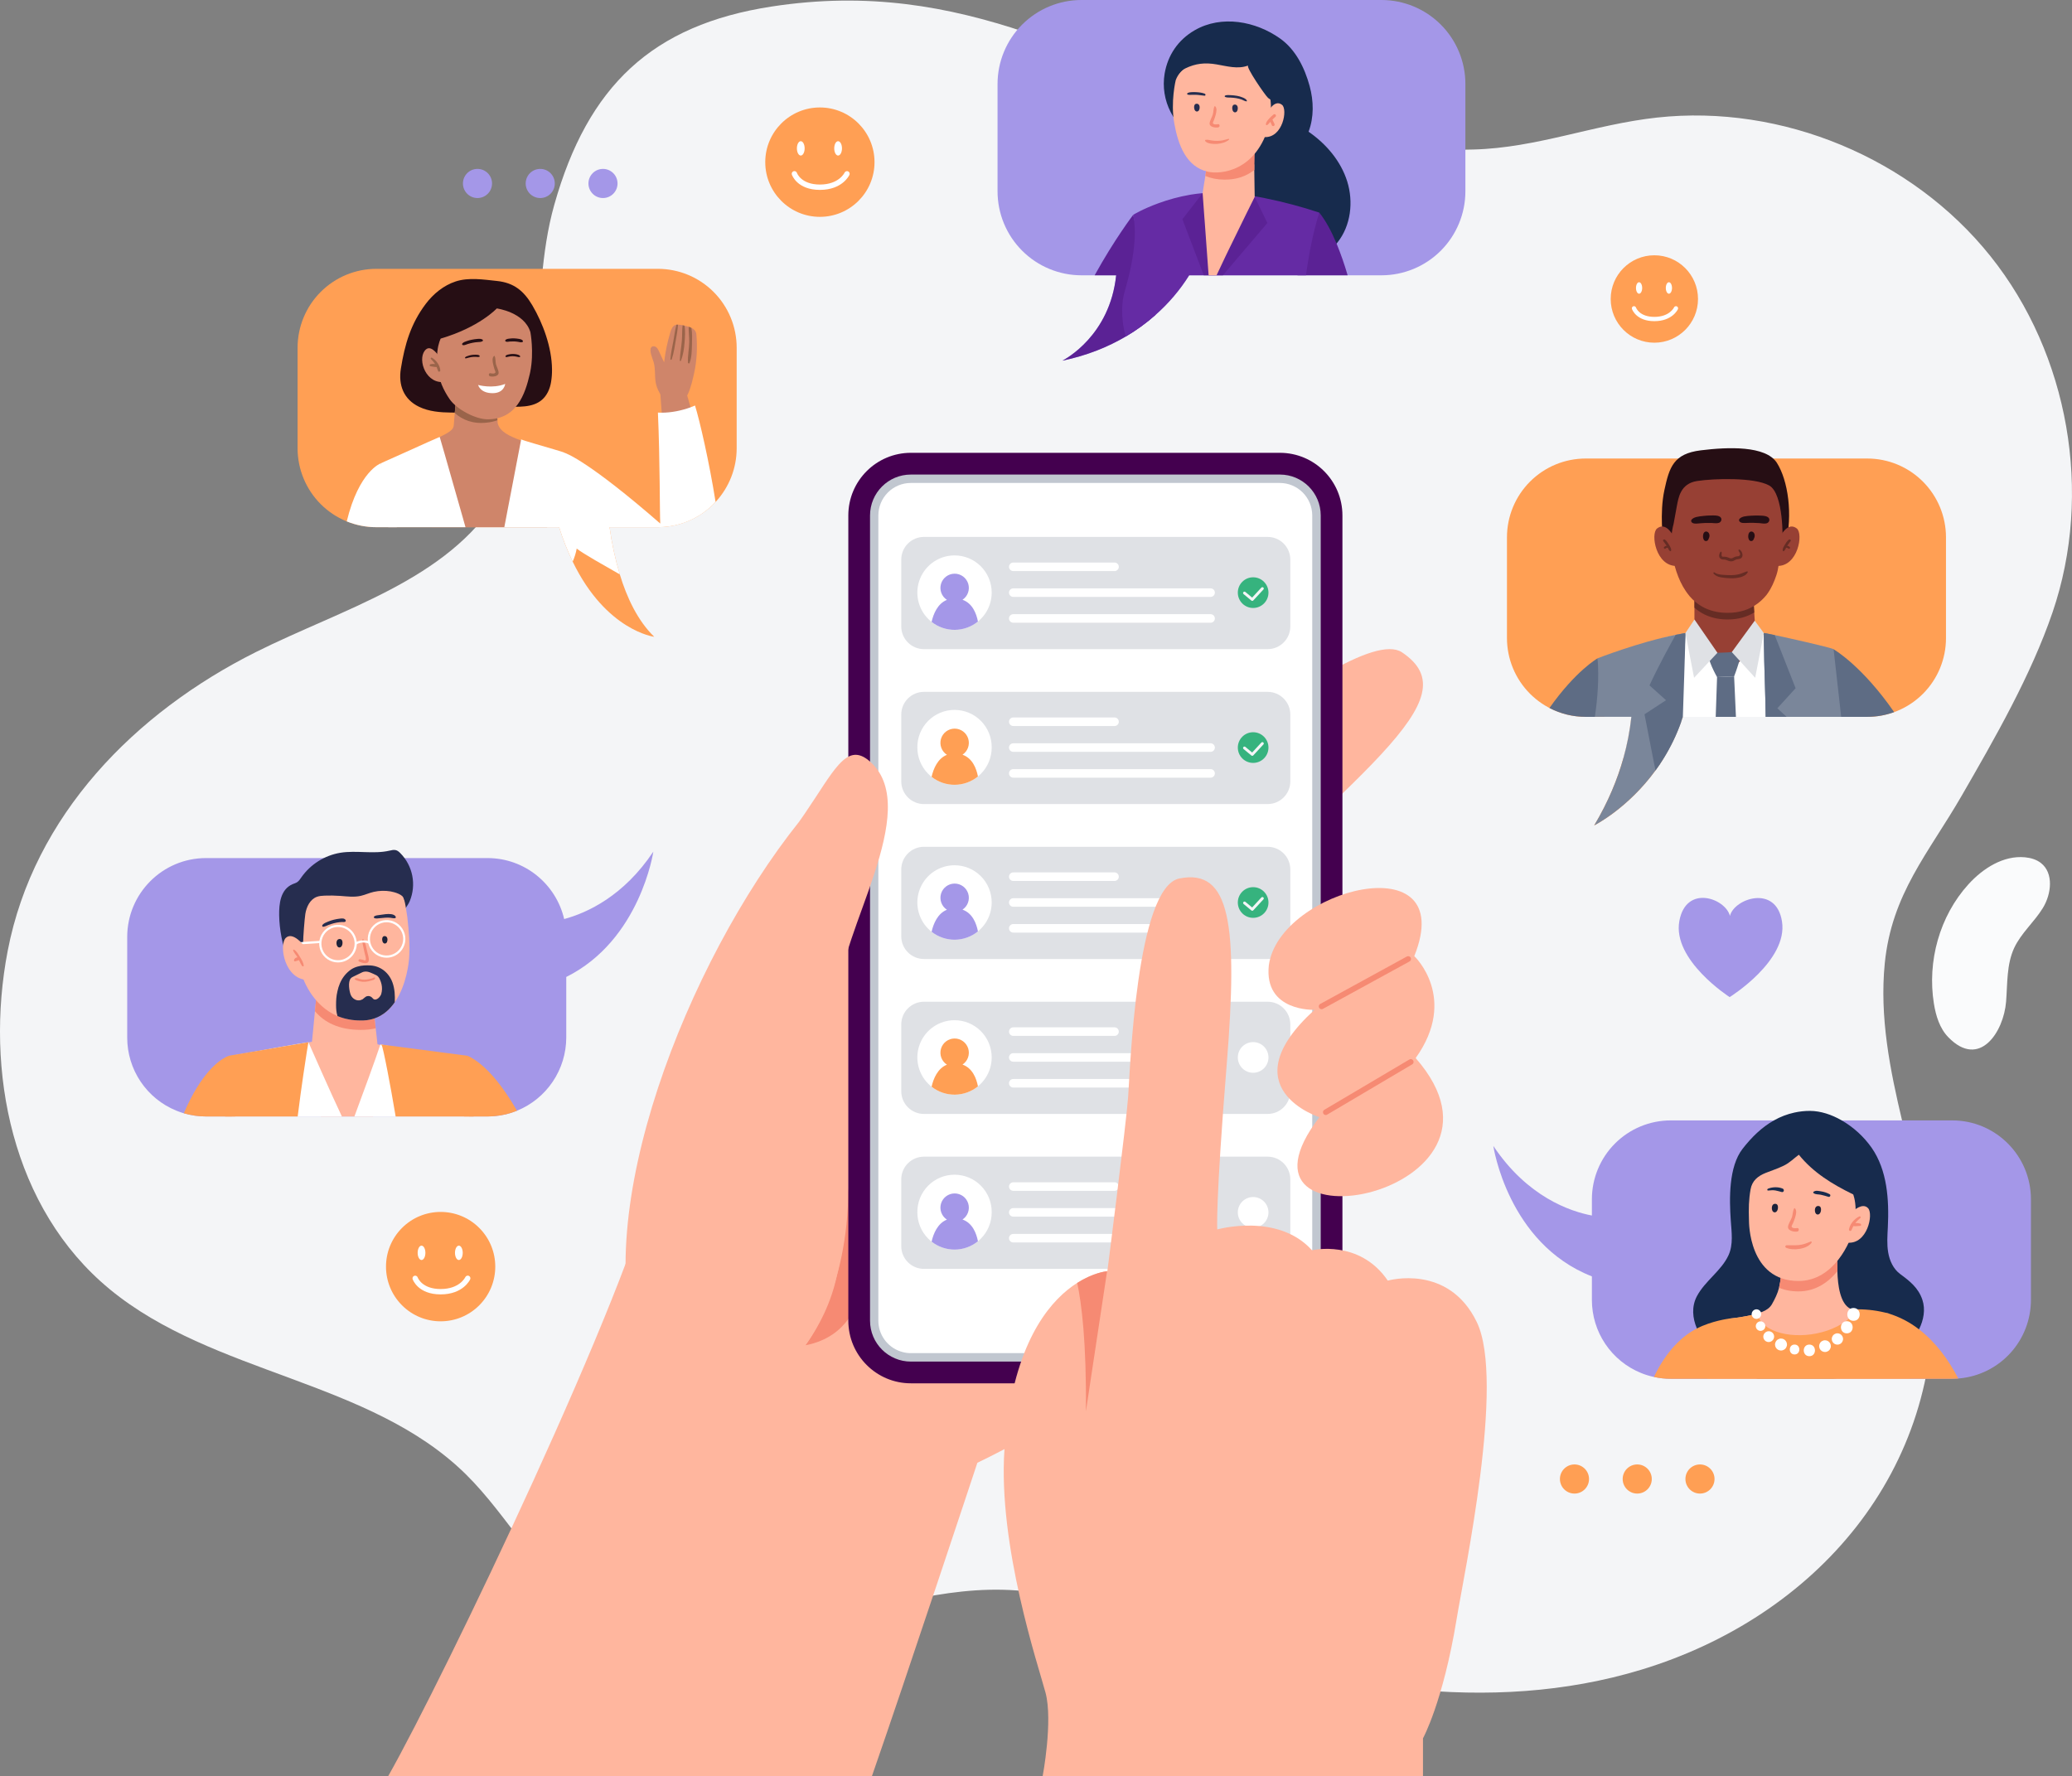 <svg width="582" height="499" viewBox="0 0 582 499" fill="none" xmlns="http://www.w3.org/2000/svg">
<rect x="0" y="0" width="582" height="499" fill="#808080" stroke="none"/>
<g clip-path="url(#clip0_188_1856)">
<path d="M140.02 139.664C125.662 163.012 96.327 170.925 71.834 183.191C37.919 200.179 9.495 229.019 2.161 267.107C-4.316 300.798 3.352 339.495 30.801 362.137C59.971 386.2 103.784 387.57 130.773 414.058C143.016 426.079 150.939 442.573 165.309 451.932C182.53 463.147 205.02 461.521 225.049 456.95C245.079 452.378 265.066 445.235 285.559 446.765C300.884 447.907 315.365 453.843 329.855 458.944C371.934 473.778 418.351 481.993 461.041 469.025C510.03 454.142 545.805 413.218 542.838 359.885C541.16 329.726 526.427 300.686 529.409 270.628C531.355 251.046 541.68 239.685 550.968 223.602C560.256 207.518 570.505 189.683 576.543 171.993C587.948 138.58 581.142 99.549 559.106 71.974C537.07 44.398 500.522 29.202 465.461 33.022C447.748 34.95 431.679 41.544 413.918 41.995C394.152 42.496 374.421 41.301 355.546 34.964C306.323 18.448 271.18 -6.515 216.815 1.824C183.088 6.996 165.096 24.213 155.697 57.51C148.141 84.284 155.166 115.038 140.02 139.664Z" fill="#F4F5F7"/>
<path d="M83.59 97.67V125.95C83.596 131.824 85.93 137.455 90.079 141.606C94.229 145.758 99.854 148.092 105.721 148.094H157.054C158.08 151.409 159.352 154.642 160.86 157.767C170.259 177.189 183.769 178.884 183.769 178.884C179.11 174.364 176.065 167.845 174.095 161.354C172.788 157.017 171.827 152.583 171.221 148.094H184.792C185.173 148.094 185.554 148.082 185.922 148.056C186.132 148.056 186.342 148.03 186.554 148.017C186.651 148.021 186.747 148.012 186.841 147.99C192.326 147.474 197.423 144.931 201.136 140.857C204.849 136.782 206.912 131.469 206.923 125.953V97.67C206.923 94.76 206.35 91.879 205.237 89.191C204.125 86.503 202.494 84.06 200.439 82.003C198.383 79.946 195.943 78.314 193.258 77.201C190.572 76.087 187.694 75.515 184.788 75.515H105.721C99.852 75.516 94.224 77.85 90.073 82.005C85.923 86.16 83.591 91.794 83.59 97.67Z" fill="#FF9F54"/>
<path d="M97.399 146.462C100.041 147.541 102.868 148.095 105.721 148.091H111.47L106.992 130.233C106.983 130.213 106.979 130.191 106.98 130.169L106.967 130.142C106.967 130.142 100.825 132.31 97.399 146.462Z" fill="white"/>
<path d="M186.194 120.245L185.464 110.443L192.238 108.358L195.754 120.648L186.194 120.245Z" fill="#CF856A"/>
<path d="M155.055 103.781C155.009 97.561 152.489 90.785 149.514 85.749C147.124 81.701 144.338 79.431 139.629 78.932C135.87 78.533 131.663 77.859 127.994 79.061C124.613 80.168 121.706 82.552 119.582 85.369C115.381 90.94 113.7 96.715 112.598 103.559C111.861 108.146 113.349 112.178 117.731 114.28C120.512 115.615 123.68 115.862 126.762 115.895C129.742 115.928 132.797 115.868 135.752 115.454C137.963 115.137 139.66 114.272 141.991 114.253C145.548 114.228 149.534 114.631 152.231 112.308C153.667 111.069 154.468 109.219 154.783 107.349C154.978 106.17 155.069 104.976 155.055 103.781Z" fill="#260E14"/>
<path d="M158.38 127.135C158.402 127.137 158.424 127.142 158.445 127.149H158.459C159.206 127.382 165.461 129.666 185.461 147.069C185.292 144.249 185.394 129.232 184.802 115.9C185.143 115.927 185.51 115.927 185.865 115.927H185.878C188.477 115.927 191.365 115.375 193.976 114.415C194.397 114.256 194.817 114.087 195.223 113.916C196.548 118.187 199.199 129.685 200.999 140.999C197.31 145.011 192.26 147.503 186.835 147.99C186.741 148.012 186.644 148.021 186.548 148.017C186.338 148.03 186.128 148.056 185.916 148.056C185.916 148.056 185.916 148.056 185.916 148.045C185.541 148.066 185.17 148.094 184.792 148.094H171.221C171.827 152.583 172.788 157.017 174.095 161.354C169.607 158.779 163.911 155.598 161.995 154.114C159.658 152.288 158.254 151.078 158.254 151.078C158.254 151.078 152.893 134.058 158.38 127.135Z" fill="white"/>
<path d="M119.883 141.114C120.21 143.461 120.657 145.79 121.221 148.091H153.681C153.878 145.845 153.891 143.586 153.721 141.337C153.479 138.329 152.847 135.366 151.842 132.521C151.713 132.179 151.594 131.85 151.461 131.521C150.491 129.011 150.138 125.227 147.499 124.188C147.104 124.03 146.709 123.886 146.33 123.729C143.128 122.494 140.424 121.357 139.794 118.88L139.729 118.065V118.053L139.676 117.486L139.44 114.582L139.124 110.588L134.663 111.074L128.1 111.792H128.086L127.917 113.848V113.863L127.744 115.905L127.732 116.036L127.457 119.44C127.364 120.346 127.062 121.082 123.507 122.752C121.88 123.513 120.948 126.26 120.422 127.929C119.852 129.831 119.526 131.797 119.451 133.781C119.371 136.234 119.515 138.688 119.883 141.114Z" fill="#CF856A"/>
<path d="M141.658 148.091H157.054C158.08 151.406 159.352 154.639 160.86 157.764C161.378 156.595 161.757 155.369 161.99 154.111C162.083 153.577 162.131 153.036 162.133 152.493C162.158 151.384 161.876 150.289 161.32 149.33C161.268 149.265 161.241 149.198 161.201 149.146C158.615 145.375 157.737 141.419 157.579 138.042C157.448 135.322 158.38 127.701 158.459 127.149V127.122H158.444C158.286 126.991 153.798 125.699 150.321 124.678C148.404 124.114 146.802 123.627 146.384 123.43L146.33 123.733L143.456 138.713L142.484 143.759V143.772L141.985 146.386L141.658 148.091Z" fill="white"/>
<path d="M106.968 130.14L106.98 130.167C106.98 130.189 106.984 130.212 106.993 130.232C107.086 131.165 107.965 138.813 107.977 138.813L108.004 138.892L109.067 148.09H130.751C130.529 147.289 130.306 146.498 130.081 145.717V145.704C129.412 143.405 128.783 141.196 128.205 139.134C125.487 129.62 123.637 123.062 123.506 122.734L120.158 124.205L117.455 125.428L113.543 127.189L108.464 129.462C108.464 129.462 108.306 129.541 108.293 129.541L106.968 130.14Z" fill="white"/>
<path d="M127.74 116.028C129.927 117.966 132.854 119.16 136.763 118.717C137.774 118.612 138.77 118.39 139.73 118.054L139.122 110.573L128.097 111.792L127.74 116.028Z" fill="#9A644A"/>
<path d="M122.857 98.702C122.809 99.018 122.778 99.356 122.76 99.716C122.677 101.146 122.747 102.582 122.969 103.997C123.391 106.854 124.478 109.48 126.298 112.129C128.193 114.897 133.48 117.782 136.952 117.787C145.097 117.798 147.527 110.702 148.824 105.003C148.869 104.812 148.896 104.636 148.942 104.445C150.056 98.899 148.98 93.299 148.98 93.299C147.282 87.658 139.539 86.644 139.539 86.644C139.539 86.644 134.669 91.922 123.787 95.111C123.787 95.111 123.117 96.345 122.857 98.702Z" fill="#CF856A"/>
<path d="M134.832 104.431C134.82 104.431 134.818 104.453 134.832 104.453C134.835 104.453 134.838 104.452 134.84 104.45C134.842 104.448 134.843 104.445 134.843 104.442C134.843 104.439 134.842 104.436 134.84 104.434C134.838 104.432 134.835 104.431 134.832 104.431Z" fill="#594E8A"/>
<path d="M139.308 102.302C139.116 101.557 139.271 100.636 138.908 99.981C138.905 99.973 138.9 99.966 138.893 99.96C138.887 99.955 138.88 99.951 138.871 99.948C138.863 99.946 138.855 99.945 138.846 99.946C138.838 99.948 138.83 99.951 138.823 99.956C138.15 100.443 138.358 101.56 138.507 102.273C138.609 102.773 138.756 103.263 138.905 103.752C138.954 103.91 139.23 104.442 139.167 104.609C138.993 105.073 138.116 104.926 137.791 104.844C137.251 104.701 137.116 105.576 137.663 105.71C138.437 105.9 140.093 105.742 140.057 104.692C140.03 103.931 139.5 103.051 139.308 102.302Z" fill="#9A644A"/>
<path d="M123.511 100.404C123.511 100.404 121.361 96.799 119.719 98.099C117.128 100.155 119.087 107.322 124.168 107.333L123.511 100.404Z" fill="#CF856A"/>
<path d="M121.319 100.473C121.112 100.358 120.859 100.665 121.025 100.84C121.466 101.279 121.866 101.755 122.223 102.264C121.796 102.198 121.36 102.21 120.937 102.3C120.63 102.362 120.58 102.844 120.929 102.882C121.469 102.942 122.101 103.138 122.645 103.093C122.787 103.455 122.904 103.825 123.046 104.2C123.188 104.575 123.706 104.404 123.678 104.042C123.583 102.651 122.509 101.134 121.319 100.473Z" fill="#9A644A"/>
<path d="M189.4 113.937C193.067 113.872 194.249 107.926 194.897 105.165C195.763 101.485 195.916 97.59 195.606 93.898C195.555 93.458 195.373 93.043 195.085 92.707C194.84 92.45 194.544 92.248 194.216 92.114C194.108 92.055 193.997 92.002 193.884 91.956C193.748 91.9 193.594 91.845 193.448 91.797C193.059 91.668 192.663 91.559 192.263 91.47C192.08 91.424 191.906 91.389 191.731 91.353C191.44 91.299 191.14 91.256 190.851 91.223C190.713 91.206 190.574 91.198 190.435 91.201C190.294 91.187 190.152 91.187 190.01 91.201C189.916 91.22 189.822 91.244 189.731 91.274C188.915 91.568 188.544 92.482 188.298 93.308C187.466 96.074 186.877 98.908 186.538 101.777C186.048 100.75 185.576 99.72 185.105 98.698C184.904 98.257 184.675 97.787 184.274 97.493C183.872 97.199 183.255 97.177 182.942 97.555C182.231 98.426 183.329 100.807 183.59 101.704C184.149 103.622 183.85 105.438 184.171 107.398C184.492 109.358 185.632 111.202 186.945 112.648C187.29 113.063 187.711 113.408 188.186 113.665C188.563 113.851 188.98 113.944 189.4 113.937Z" fill="#CF856A"/>
<path d="M193.676 101.985C194.325 100.37 194.321 98.347 194.368 96.628C194.403 95.204 194.482 93.582 194.21 92.107C194.102 92.049 193.991 91.996 193.878 91.949C193.742 91.894 193.587 91.838 193.442 91.791C193.407 93.204 193.614 94.659 193.6 96.071C193.575 97.985 193.126 99.966 193.243 101.867C193.262 102.085 193.594 102.215 193.676 101.985Z" fill="#9A644A"/>
<path d="M191.242 101.353C191.92 99.708 192.143 97.984 192.286 96.222C192.406 94.701 192.533 93.019 192.264 91.486C192.081 91.44 191.907 91.405 191.732 91.369C191.563 92.783 191.635 94.26 191.525 95.674C191.381 97.552 191.007 99.394 190.951 101.28C190.945 101.419 191.196 101.492 191.242 101.353Z" fill="#9A644A"/>
<path d="M188.687 100.926C189.284 99.108 189.551 97.18 189.867 95.299C190.104 93.971 190.371 92.574 190.436 91.211C190.294 91.196 190.152 91.196 190.011 91.211C189.611 92.707 189.406 94.295 189.142 95.807C188.826 97.485 188.445 99.163 188.309 100.869C188.293 101.115 188.622 101.111 188.687 100.926Z" fill="#9A644A"/>
<path d="M135.515 95.382C135.095 95.13 134.567 95.165 134.093 95.204C133.578 95.247 133.067 95.319 132.56 95.421C132.078 95.513 131.603 95.641 131.139 95.802C130.69 95.96 130.14 96.119 129.84 96.508C129.682 96.712 129.903 96.952 130.105 96.971C130.529 97.009 131.018 96.745 131.417 96.626C131.873 96.49 132.331 96.367 132.801 96.277C133.245 96.19 133.694 96.131 134.145 96.1C134.608 96.067 135.093 96.081 135.513 95.858C135.554 95.833 135.588 95.798 135.612 95.757C135.635 95.715 135.648 95.668 135.648 95.62C135.648 95.572 135.636 95.525 135.613 95.483C135.589 95.442 135.556 95.406 135.515 95.382Z" fill="#260E14"/>
<path d="M146.848 95.684C146.613 95.337 146.047 95.239 145.657 95.174C145.239 95.104 144.817 95.06 144.393 95.045C143.977 95.032 143.562 95.054 143.15 95.108C142.75 95.16 142.202 95.195 141.943 95.559C141.908 95.619 141.899 95.69 141.917 95.757C141.935 95.824 141.978 95.881 142.037 95.916C142.371 96.112 142.87 95.962 143.232 95.934C143.618 95.904 144.006 95.895 144.393 95.907C144.769 95.92 145.144 95.958 145.515 96.021C145.895 96.084 146.38 96.244 146.747 96.089C146.814 96.048 146.862 95.983 146.88 95.907C146.899 95.831 146.888 95.751 146.848 95.684Z" fill="#260E14"/>
<path d="M134.296 108.137C134.296 108.137 138.291 109.291 141.901 107.842C141.901 107.842 141.663 110.408 138.438 110.443C134.876 110.482 134.296 108.137 134.296 108.137Z" fill="white"/>
<path d="M134.694 99.904C134.443 99.644 133.993 99.655 133.668 99.644C133.285 99.632 132.901 99.653 132.522 99.708C132.153 99.762 131.79 99.853 131.438 99.977C131.19 100.062 130.669 100.198 130.606 100.522C130.602 100.541 130.603 100.561 130.61 100.579C130.617 100.597 130.629 100.612 130.645 100.623C130.711 100.654 130.783 100.669 130.855 100.669C130.928 100.669 131 100.654 131.065 100.623C131.223 100.584 131.381 100.535 131.539 100.491C131.886 100.395 132.239 100.326 132.596 100.283C132.942 100.24 133.29 100.224 133.638 100.238C133.963 100.25 134.358 100.361 134.663 100.209C134.686 100.192 134.706 100.17 134.72 100.145C134.734 100.12 134.743 100.092 134.746 100.063C134.749 100.035 134.746 100.006 134.737 99.978C134.728 99.951 134.714 99.925 134.694 99.904Z" fill="#260E14"/>
<path d="M146.07 99.999C146.018 99.932 145.957 99.873 145.889 99.823C145.813 99.772 145.733 99.728 145.649 99.69C145.472 99.618 145.288 99.565 145.1 99.532C144.731 99.459 144.356 99.425 143.981 99.432C143.618 99.437 143.256 99.48 142.902 99.559C142.603 99.627 142.101 99.717 141.978 100.06C141.968 100.098 141.97 100.137 141.984 100.173C141.998 100.208 142.023 100.239 142.055 100.26C142.13 100.292 142.21 100.309 142.292 100.309C142.374 100.309 142.454 100.292 142.529 100.26C142.687 100.219 142.837 100.188 142.992 100.16C143.645 100.027 144.317 100.027 144.97 100.16C145.128 100.19 145.286 100.23 145.431 100.263C145.521 100.281 145.612 100.294 145.703 100.302C145.787 100.31 145.872 100.31 145.956 100.302C145.99 100.3 146.023 100.289 146.051 100.268C146.078 100.248 146.1 100.22 146.112 100.188C146.124 100.155 146.126 100.12 146.119 100.087C146.111 100.053 146.094 100.023 146.07 99.999Z" fill="#260E14"/>
<path d="M280.198 23.601V53.733C280.198 59.992 282.682 65.995 287.103 70.421C291.524 74.847 297.52 77.334 303.772 77.334H313.516C311.744 94.273 299.196 100.902 298.408 101.316C305.483 99.844 311.363 97.387 316.207 94.535C319.196 92.784 322.005 90.741 324.595 88.438C328.258 85.211 331.437 81.471 334.031 77.334H388.043C394.294 77.333 400.289 74.846 404.708 70.42C409.128 65.994 411.611 59.992 411.611 53.733V23.601C411.611 17.342 409.128 11.339 404.707 6.913C400.286 2.487 394.29 0 388.038 0H303.772C297.52 0 291.524 2.487 287.103 6.913C282.682 11.339 280.198 17.342 280.198 23.601Z" fill="#A497E8"/>
<path d="M336.33 39.489C338.087 41.051 339.599 42.786 340.438 44.972C341.256 47.104 341.323 49.443 341.299 51.727C341.239 57.472 340.117 64.606 343.985 69.285C346.829 72.722 350.778 75.395 355.202 75.996C357.687 76.334 360.22 76.015 362.667 75.458C367.631 74.326 372.544 72.067 375.709 68.073C379.439 63.366 380.211 56.7 378.418 50.967C376.625 45.233 372.502 40.412 367.56 37.001C369.103 32.944 369.007 28.383 367.866 24.189C366.468 19.058 363.959 13.963 359.615 10.855C352.722 5.92 343.076 4.162 335.586 8.494C330.929 11.183 328.003 15.485 327.121 20.736C326.525 24.392 327.113 28.143 328.801 31.44C329.566 32.922 330.49 34.315 331.556 35.597C332.831 37.111 334.845 38.169 336.33 39.489Z" fill="#172B4D"/>
<path d="M298.403 101.316C305.478 99.844 311.358 97.387 316.202 94.535C319.191 92.784 322.001 90.741 324.59 88.438C322.436 77.636 319.496 64.968 318.329 60.462C318.319 60.436 318.314 60.41 318.315 60.383C318.308 60.37 318.304 60.357 318.302 60.343C318.302 60.343 313 67.295 307.473 77.334H313.516C311.739 94.273 299.192 100.908 298.403 101.316Z" fill="#5B2295"/>
<path d="M364.452 77.334H378.535C377.66 74.306 376.622 71.327 375.424 68.412C373.98 64.955 372.366 61.972 370.581 59.725C370.581 59.725 366.958 63.562 364.871 74.876C364.714 75.651 364.583 76.48 364.452 77.334Z" fill="#5B2295"/>
<path d="M316.202 94.535C319.191 92.784 322.001 90.741 324.59 88.438C328.253 85.211 331.432 81.471 334.026 77.334H366.826C366.984 76.227 367.142 75.12 367.325 74.022V74.009C368.115 68.963 369.221 63.983 370.58 59.725C365.614 58.072 360.552 56.725 355.421 55.691C355.292 55.654 355.16 55.623 355.028 55.599L353.764 55.362C353.331 55.283 352.871 55.204 352.426 55.127C349.902 54.684 347.356 54.376 344.799 54.206C344.654 54.179 344.498 54.179 344.352 54.166L343.499 54.127C343.054 54.102 342.594 54.102 342.122 54.087C341.82 54.087 341.518 54.075 341.229 54.087C340.06 54.102 338.919 54.154 337.804 54.258C336.688 54.362 335.65 54.481 334.614 54.652C334.587 54.652 334.548 54.666 334.522 54.666C334.404 54.691 334.285 54.706 334.167 54.731C331.204 55.249 328.293 56.03 325.468 57.064C321.032 58.668 318.302 60.337 318.302 60.337C318.303 60.351 318.308 60.364 318.314 60.376C318.314 60.403 318.319 60.43 318.329 60.455C318.472 61.624 320.128 67.595 315.829 82.179C315.254 84.131 314.599 88.738 316.202 94.535Z" fill="#652BA4"/>
<path d="M332.123 61.578L338.127 77.334H343.498L346.149 74.207L346.413 73.891L347.476 72.643L353.609 65.447L354.096 64.87L355.992 62.635L354.982 60.56L354.693 59.968L352.429 55.324C349.566 54.786 347.336 54.391 344.803 54.208C344.382 54.169 343.948 54.142 343.503 54.129C343.057 54.103 342.598 54.103 342.125 54.089C341.771 54.089 341.482 54.076 341.233 54.076C339.605 54.01 339.88 53.932 337.807 54.26L335.457 57.282L335.141 57.691V57.697L332.123 61.578Z" fill="#5B2295"/>
<path d="M337.807 54.258L338.304 61.197V61.21L338.371 62.001L339.486 77.336H341.717C342.453 75.754 343.297 73.971 344.185 72.105C344.264 71.961 344.33 71.817 344.395 71.671C344.592 71.265 344.802 70.844 344.998 70.424C348.529 63.103 352.424 55.324 352.424 55.324V55.128L352.381 52.319L352.316 47.732L352.289 46.194L349.008 46.207L340.832 46.234H339.007L338.744 48.1L338.56 49.428L337.905 53.58L337.892 53.671L337.865 53.869L337.807 54.258Z" fill="#FFB69E"/>
<path d="M338.572 49.428C340.097 50.075 341.868 50.445 343.917 50.46C347.475 50.49 350.237 49.412 352.325 47.73L352.434 42.39L339.019 46.236L338.572 49.428Z" fill="#F68A73"/>
<path d="M329.84 34.603C329.84 34.635 329.856 34.684 329.856 34.716C330.93 40.658 333.163 46.87 339.308 48.244C342.768 49.018 352.936 48.285 356.545 34.828C356.892 33.533 356.946 32.195 356.978 30.91C356.995 30.701 356.995 30.477 356.995 30.268C356.978 25.681 355.374 21.41 351.333 18.465C347.483 15.672 343.41 15.335 338.934 16.426C335.534 17.261 331.508 18.957 330.244 22.544C330.241 22.538 328.766 28.64 329.84 34.603Z" fill="#FFB69E"/>
<path d="M344.278 34.689C344.281 34.689 344.284 34.69 344.286 34.692C344.288 34.694 344.289 34.697 344.289 34.7C344.289 34.703 344.288 34.706 344.286 34.708C344.284 34.71 344.281 34.711 344.278 34.711C344.262 34.711 344.264 34.687 344.278 34.689Z" fill="#594E8A"/>
<path d="M346.809 29.374C346.877 29.37 346.946 29.373 347.013 29.385C347.754 29.523 347.784 30.52 347.549 31.073C347.503 31.212 347.417 31.334 347.3 31.422C347.184 31.51 347.044 31.56 346.898 31.567C346.553 31.559 346.332 31.272 346.222 30.975C346.023 30.44 346.062 29.384 346.809 29.374Z" fill="#262D4F"/>
<path d="M336.099 29.139C336.167 29.133 336.236 29.137 336.303 29.15C337.044 29.287 337.074 30.284 336.839 30.837C336.793 30.976 336.706 31.098 336.59 31.186C336.474 31.274 336.333 31.325 336.188 31.331C335.843 31.322 335.622 31.035 335.511 30.738C335.319 30.203 335.344 29.142 336.099 29.139Z" fill="#262D4F"/>
<path d="M340.655 32.191C340.888 31.434 340.773 30.477 341.179 29.819C341.183 29.811 341.188 29.804 341.195 29.799C341.202 29.793 341.21 29.789 341.218 29.787C341.227 29.785 341.236 29.785 341.244 29.787C341.253 29.789 341.261 29.793 341.267 29.798C341.939 30.331 341.669 31.473 341.482 32.201C341.353 32.712 341.177 33.21 341 33.707C340.942 33.865 340.632 34.401 340.685 34.578C340.842 35.064 341.753 34.958 342.092 34.885C342.656 34.765 342.753 35.676 342.182 35.785C341.375 35.943 339.677 35.701 339.765 34.619C339.833 33.833 340.422 32.951 340.655 32.191Z" fill="#F68A73"/>
<path d="M356.064 31.567C356.064 31.567 357.948 27.726 360.111 29.452C361.75 30.762 360.313 38.738 355.213 38.51L356.064 31.567Z" fill="#FFB69E"/>
<path d="M350.596 18.4C347.708 19.519 344.593 18.57 341.682 18.084C338.46 17.538 335.837 17.804 332.887 19.239C331.546 19.892 330.608 21.157 329.886 22.465C329.163 23.773 328.609 25.176 327.745 26.393C325.732 16.186 339.458 8.639 348.034 10.058C354.091 11.063 359.475 15.99 360.41 22.064C360.774 24.416 359.744 30.364 356.205 27.525C355.446 26.908 349.816 18.702 350.596 18.4Z" fill="#172B4D"/>
<path d="M337.864 53.867H337.88L337.91 53.575L337.864 53.867Z" fill="#FFB69E"/>
<path d="M338.626 39.289C339.15 39.194 339.642 39.33 340.158 39.425C340.706 39.525 341.262 39.574 341.819 39.57C342.365 39.57 342.91 39.521 343.448 39.423C343.997 39.319 344.52 39.126 345.062 38.994C345.2 38.961 345.332 39.153 345.211 39.248C344.342 39.978 343.04 40.323 341.928 40.415C341.327 40.467 340.722 40.445 340.127 40.352C339.544 40.257 338.918 40.109 338.536 39.627C338.452 39.521 338.46 39.319 338.626 39.289Z" fill="#F68A73"/>
<path d="M344.142 26.839C344.267 26.782 344.399 26.746 344.536 26.733C344.665 26.723 344.796 26.707 344.924 26.704C345.201 26.704 345.48 26.72 345.755 26.734C346.32 26.761 346.883 26.822 347.441 26.916C347.974 27.006 348.494 27.155 348.994 27.361C349.441 27.546 350.019 27.788 350.233 28.259C350.274 28.348 350.233 28.487 350.109 28.476C349.635 28.428 349.214 28.13 348.779 27.967C348.286 27.789 347.777 27.658 347.259 27.576C346.745 27.492 346.227 27.439 345.706 27.418C345.446 27.405 345.185 27.408 344.924 27.394C344.795 27.386 344.667 27.366 344.536 27.353C344.399 27.337 344.267 27.299 344.142 27.242C344.1 27.228 344.064 27.2 344.038 27.164C344.013 27.128 343.999 27.085 343.999 27.041C343.999 26.996 344.013 26.953 344.038 26.917C344.064 26.881 344.1 26.853 344.142 26.839Z" fill="#262D4F"/>
<path d="M333.553 26.17C333.9 25.936 334.314 25.91 334.724 25.885C335.137 25.86 335.552 25.86 335.965 25.885C336.784 25.934 337.648 26.015 338.413 26.323C338.683 26.432 338.688 26.916 338.335 26.886C337.545 26.818 336.765 26.66 335.965 26.632C335.581 26.619 335.196 26.617 334.812 26.632C334.428 26.646 333.997 26.703 333.605 26.568C333.564 26.557 333.527 26.534 333.499 26.501C333.471 26.469 333.453 26.429 333.447 26.386C333.442 26.344 333.449 26.301 333.467 26.262C333.486 26.224 333.516 26.192 333.553 26.17Z" fill="#262D4F"/>
<path d="M358.318 32.231C358.257 32.15 358.168 32.095 358.069 32.076C357.97 32.056 357.867 32.074 357.78 32.125C357.308 32.477 356.873 32.874 356.481 33.313C356.091 33.754 355.667 34.237 355.563 34.833C355.53 35.029 355.737 35.257 355.936 35.119C356.057 35.04 356.17 34.95 356.274 34.85C356.37 34.754 356.46 34.653 356.552 34.55C356.644 34.447 356.743 34.328 356.836 34.216C356.878 34.312 356.919 34.411 356.961 34.509C357.06 34.745 357.16 34.982 357.261 35.219C357.317 35.313 357.406 35.382 357.511 35.41C357.618 35.438 357.731 35.424 357.827 35.369C357.921 35.313 357.99 35.223 358.02 35.118C358.042 35.01 358.027 34.899 357.977 34.801C357.871 34.574 357.767 34.344 357.661 34.116C357.609 34.004 357.56 33.892 357.503 33.779C357.472 33.724 357.436 33.671 357.396 33.621C357.682 33.332 357.966 33.041 358.277 32.781C358.351 32.711 358.396 32.616 358.403 32.514C358.411 32.412 358.381 32.312 358.318 32.231Z" fill="#F68A73"/>
<path d="M546.604 150.945V179.224C546.608 182.133 546.038 185.014 544.927 187.703C543.817 190.391 542.188 192.833 540.133 194.89C538.079 196.947 535.639 198.578 532.954 199.69C530.269 200.802 527.391 201.372 524.486 201.369H472.694C472.525 201.894 472.354 202.406 472.17 202.906C470.905 206.444 469.269 209.838 467.288 213.029C466.551 214.225 465.789 215.355 465.003 216.42C457.352 226.933 448.19 231.664 447.797 231.86C451.759 225.216 454.345 218.852 455.973 213.029C457.052 209.21 457.807 205.307 458.23 201.361H445.406C442.501 201.362 439.625 200.79 436.941 199.678C434.257 198.565 431.818 196.934 429.764 194.878C427.709 192.821 426.08 190.379 424.969 187.692C423.858 185.005 423.287 182.125 423.288 179.217V150.945C423.288 145.072 425.618 139.439 429.766 135.286C433.914 131.133 439.54 128.8 445.406 128.8H524.487C530.353 128.801 535.979 131.134 540.126 135.287C544.274 139.44 546.604 145.072 546.604 150.945Z" fill="#FF9F54"/>
<path d="M514.855 201.367H472.694C472.525 201.892 472.355 202.405 472.17 202.905C470.905 206.443 469.269 209.836 467.288 213.028H455.973C457.052 209.209 457.807 205.305 458.23 201.359H450.647C450.358 192.712 450.083 186.175 450.083 186.175C458.916 181.837 464.863 179.531 470.621 178.434C471.554 178.25 472.484 178.106 473.416 177.988H473.443C474.271 177.869 475.11 177.79 475.95 177.725C476.764 177.659 477.565 177.606 478.406 177.579H478.418C481.894 177.448 485.716 177.579 490.349 177.817C490.454 177.829 490.572 177.829 490.691 177.842C491.517 177.882 492.318 177.948 493.105 178.014C493.866 178.092 494.601 178.173 495.337 178.277H495.35C495.377 178.277 495.416 178.277 495.429 178.29C496.557 178.434 497.633 178.619 498.658 178.815C507.491 180.523 512.662 183.729 512.662 183.729L514.855 201.367Z" fill="white"/>
<path d="M493.132 178.475C492.122 181.986 488.019 187.679 485.585 187.715C480.213 187.799 475.947 178.097 475.947 178.097V163.567L492.378 166.053L492.474 167.7L492.645 170.455L492.743 172.037L492.828 173.415L493.132 178.475Z" fill="#974034"/>
<path d="M492.743 172.039C490.746 173.269 488.286 174.014 485.254 174.014C482.418 174.014 480.067 173.356 478.144 172.274C477.357 171.834 476.622 171.306 475.953 170.701V163.57L492.384 166.057L492.48 167.703L492.651 170.459L492.743 172.039Z" fill="#662C24"/>
<path d="M473.416 177.818V178.016C473.416 179.081 472.773 189.934 472.17 202.905C470.905 206.443 469.269 209.836 467.288 213.028C466.551 214.223 465.789 215.354 465.004 216.419C457.352 226.931 448.19 231.662 447.797 231.858C451.759 225.215 454.346 218.85 455.973 213.028C457.052 209.209 457.807 205.305 458.231 201.359H446.339C447.639 192.002 448.742 184.92 448.742 184.92C448.742 184.92 460.253 180.412 470.686 178.323C471.619 178.133 472.511 177.976 473.416 177.818Z" fill="#7A869A"/>
<path d="M517.873 201.367H495.953C495.874 194.297 495.52 187.332 495.454 180.237C495.441 179.591 495.441 178.935 495.429 178.291V177.817C495.429 177.777 496.702 178.027 498.486 178.396C502.516 179.262 514.127 181.837 515.038 182.377L515.051 182.389C516.823 183.495 517.005 192.562 517.873 201.367Z" fill="#7A869A"/>
<path d="M480.115 183.402C480.115 183.402 486.979 183.402 488.529 182.848C490.079 182.295 487.09 190.007 487.09 190.007L482.301 190.195C482.301 190.195 479.119 184.621 480.115 183.402Z" fill="#5E6C84"/>
<path d="M487.606 201.367H481.923L482.304 190.197L487.094 189.999V190.013L487.606 201.367Z" fill="#5E6C84"/>
<path d="M499.235 198.961L501.834 201.367H495.953C495.874 194.297 495.52 187.332 495.454 180.237C495.441 179.591 495.441 178.935 495.429 178.291V177.817C495.429 177.777 496.702 178.027 498.486 178.396L498.658 178.815L504.366 193.322L499.235 198.961Z" fill="#5E6C84"/>
<path d="M472.695 201.367C472.526 201.892 472.355 202.405 472.17 202.905C470.906 206.443 469.269 209.836 467.288 213.028C466.551 214.223 465.79 215.354 465.004 216.419L464.334 213.028L461.92 200.649L467.971 196.695L463.324 192.53C465.884 186.958 469.349 180.716 470.622 178.429C470.646 178.395 470.667 178.361 470.687 178.324C471.619 178.127 472.511 177.97 473.417 177.812V178.01C473.444 179.408 472.695 201.367 472.695 201.367Z" fill="#5E6C84"/>
<path d="M495.433 177.826L492.88 174.354L486.445 183.179L493.007 190.393L495.433 177.826Z" fill="#DFE1E5"/>
<path d="M473.416 177.831L475.952 174.019L482.406 183.372L475.846 190.393L473.416 177.831Z" fill="#DFE1E5"/>
<path d="M447.98 201.367H445.407C441.861 201.375 438.367 200.522 435.223 198.882C442.639 188.37 448.742 184.928 448.742 184.928C449.187 190.459 448.754 196.071 447.98 201.367Z" fill="#5E6C84"/>
<path d="M532.049 200.04C529.625 200.918 527.066 201.367 524.488 201.367H517.164C516.559 195.874 515.851 189.566 515.037 182.386L515.05 182.399C515.484 182.641 523.202 187.266 532.049 200.04Z" fill="#5E6C84"/>
<path d="M467.184 151.989C467.184 151.989 466.097 144.225 467.5 137.707C468.903 131.189 470.083 127.451 477.717 126.502C485.351 125.553 495.998 125.129 499.118 130.037C502.238 134.945 503.66 144.607 501.526 153.028C499.391 161.449 470.328 153.907 470.328 153.907L467.184 151.989Z" fill="#260E14"/>
<path d="M500.701 151.81C500.701 151.81 500.579 151.81 500.347 151.835C500.335 152.493 500.324 153.151 500.324 153.785C500.262 154.358 500.202 154.931 500.117 155.454C500.089 155.73 500.04 156.004 499.97 156.272C499.641 158.113 499.568 159.752 498.984 161.514C498.376 163.342 497.608 165.152 496.488 166.707L496.195 167.121C495.456 168.029 494.61 168.843 493.675 169.547C491.52 171.156 488.768 172.154 485.25 172.154C482.414 172.154 480.063 171.496 478.14 170.414C476.786 169.645 475.577 168.642 474.571 167.452C474.548 167.39 474.488 167.354 474.462 167.305C471.821 164.124 470.468 159.907 469.788 156.274C469.557 154.756 469.447 153.222 469.459 151.686C469.459 151.37 469.483 151.054 469.508 150.723C469.491 150.712 469.475 150.7 469.459 150.687C469.459 150.687 469.483 150.554 469.532 150.31C469.626 149.247 469.814 148.195 470.092 147.164C470.59 144.385 470.786 143.24 471.029 142.033C471.456 139.977 471.93 135.853 476.679 135.121C481.428 134.389 492.762 134.061 496.927 136.364C501.091 138.667 500.701 151.81 500.701 151.81Z" fill="#974034"/>
<path d="M486.514 156.25C486.517 156.25 486.52 156.251 486.523 156.253C486.525 156.256 486.526 156.259 486.526 156.262C486.526 156.266 486.525 156.269 486.523 156.271C486.52 156.274 486.517 156.275 486.514 156.275C486.51 156.275 486.507 156.274 486.505 156.271C486.502 156.269 486.501 156.266 486.501 156.262C486.501 156.259 486.502 156.256 486.505 156.253C486.507 156.251 486.51 156.25 486.514 156.25Z" fill="#594E8A"/>
<path d="M478.369 150.431C478.412 150.021 478.519 149.572 478.922 149.379C479.325 149.186 479.761 149.396 479.984 149.746C480.081 149.916 480.143 150.103 480.168 150.298C480.192 150.492 480.178 150.689 480.126 150.878C480.089 151.031 480.031 151.177 479.954 151.313C479.898 151.522 479.782 151.708 479.619 151.849C479.539 151.911 479.447 151.954 479.35 151.977C479.252 151.999 479.15 152 479.052 151.98C478.954 151.959 478.861 151.918 478.78 151.858C478.7 151.799 478.633 151.722 478.584 151.634C478.393 151.264 478.318 150.844 478.369 150.431Z" fill="#260E14"/>
<path d="M491.069 150.431C491.111 150.021 491.219 149.572 491.622 149.379C492.024 149.186 492.46 149.396 492.685 149.746C492.879 150.09 492.93 150.497 492.825 150.878C492.789 151.031 492.731 151.177 492.653 151.313C492.598 151.522 492.482 151.709 492.318 151.849C492.239 151.91 492.147 151.954 492.049 151.976C491.951 151.998 491.85 151.999 491.752 151.979C491.654 151.959 491.561 151.917 491.48 151.858C491.399 151.798 491.332 151.722 491.283 151.634C491.094 151.263 491.019 150.844 491.069 150.431Z" fill="#260E14"/>
<path d="M469.861 150.299C469.861 150.299 467.899 146.517 465.452 148.449C463.545 149.953 465.136 159.189 471.029 158.974L469.861 150.299Z" fill="#974034"/>
<path d="M467.691 151.598C468.178 151.992 468.563 152.588 468.871 153.127C469.119 153.561 469.533 154.182 469.383 154.697C469.375 154.725 469.361 154.752 469.341 154.774C469.321 154.796 469.296 154.814 469.269 154.825C469.241 154.836 469.211 154.841 469.182 154.839C469.152 154.837 469.123 154.828 469.097 154.814C468.781 154.608 468.614 154.211 468.446 153.844C468.356 153.848 468.267 153.862 468.179 153.885C468.051 153.926 467.932 153.993 467.83 154.081C467.775 154.129 467.704 154.153 467.631 154.15C467.558 154.147 467.489 154.117 467.438 154.066C467.387 154.014 467.356 153.945 467.354 153.872C467.351 153.8 467.375 153.729 467.423 153.673C467.614 153.467 467.874 153.34 468.154 153.316C467.854 152.855 467.494 152.444 467.184 151.989C466.963 151.663 467.427 151.384 467.691 151.598Z" fill="#662C24"/>
<path d="M500.286 150.299C500.286 150.299 502.248 146.517 504.695 148.449C506.602 149.953 505.011 159.189 499.118 158.974L500.286 150.299Z" fill="#974034"/>
<path d="M502.456 151.598C501.969 151.992 501.584 152.588 501.276 153.127C501.028 153.561 500.615 154.182 500.764 154.697C500.772 154.725 500.787 154.752 500.807 154.774C500.827 154.796 500.852 154.814 500.879 154.825C500.907 154.836 500.937 154.841 500.967 154.839C500.996 154.837 501.025 154.828 501.051 154.814C501.367 154.608 501.525 154.211 501.701 153.844C501.791 153.848 501.88 153.862 501.968 153.885C502.096 153.926 502.215 153.993 502.317 154.081C502.372 154.131 502.444 154.158 502.518 154.157C502.592 154.155 502.663 154.125 502.716 154.072C502.768 154.02 502.799 153.949 502.801 153.875C502.803 153.801 502.776 153.728 502.726 153.673C502.535 153.467 502.273 153.339 501.993 153.316C502.293 152.855 502.653 152.444 502.963 151.989C503.184 151.663 502.72 151.384 502.456 151.598Z" fill="#662C24"/>
<path d="M483.057 145.124C482.365 144.721 481.456 144.796 480.676 144.795C479.967 144.799 479.26 144.84 478.555 144.918C477.81 144.973 477.071 145.088 476.344 145.262C475.83 145.404 474.577 146.005 475.174 146.702C475.588 147.177 476.424 147.099 476.993 147.049C477.625 146.994 478.257 146.935 478.9 146.914C479.543 146.894 480.176 146.895 480.815 146.914C481.453 146.933 482.216 147.096 482.843 146.865C483.587 146.59 483.807 145.56 483.057 145.124Z" fill="#260E14"/>
<path d="M496.565 145.268C495.894 144.833 494.985 144.864 494.195 144.828C493.487 144.797 492.779 144.805 492.072 144.852C491.322 144.87 490.576 144.95 489.839 145.091C489.321 145.209 488.042 145.75 488.606 146.475C488.996 146.976 489.835 146.93 490.405 146.907C491.037 146.881 491.678 146.853 492.315 146.861C492.952 146.869 493.593 146.902 494.23 146.948C494.867 146.994 495.62 147.194 496.258 146.994C497.026 146.748 497.293 145.739 496.565 145.268Z" fill="#260E14"/>
<path d="M489.408 155.573C489.307 155.135 489.047 154.581 488.626 154.383C488.59 154.364 488.549 154.355 488.508 154.358C488.467 154.362 488.428 154.377 488.395 154.402C488.363 154.427 488.338 154.461 488.325 154.5C488.311 154.539 488.309 154.581 488.319 154.621C488.387 154.986 488.744 155.244 488.769 155.623C488.782 155.759 488.746 155.895 488.668 156.006C488.589 156.118 488.474 156.198 488.343 156.232C487.986 156.307 487.641 156.288 487.297 156.43C486.99 156.558 486.69 156.792 486.349 156.84C486.008 156.887 485.709 156.707 485.422 156.598C485.078 156.457 484.711 156.384 484.339 156.381C484.106 156.381 483.722 156.463 483.617 156.187C483.486 155.84 483.674 155.446 483.57 155.079C483.559 155.048 483.54 155.02 483.514 154.999C483.489 154.978 483.458 154.965 483.425 154.961C483.392 154.956 483.359 154.961 483.329 154.974C483.299 154.988 483.273 155.009 483.254 155.037C482.979 155.429 482.78 155.986 482.929 156.46C483.071 156.909 483.482 157.12 483.922 157.167C484.118 157.188 484.319 157.167 484.515 157.199C484.747 157.241 484.971 157.315 485.183 157.419C485.63 157.605 486.091 157.765 486.583 157.659C487.033 157.564 487.385 157.235 487.826 157.128C488.267 157.02 488.765 157.083 489.131 156.729C489.466 156.41 489.515 156.006 489.408 155.573Z" fill="#662C24"/>
<path d="M490.699 160.509C489.979 160.721 489.31 161.069 488.587 161.269C487.753 161.481 486.894 161.58 486.034 161.561C485.225 161.561 484.405 161.52 483.599 161.443C482.913 161.376 482.127 161.227 481.566 160.799C481.373 160.652 481.166 160.957 481.316 161.123C481.864 161.723 482.525 162.018 483.316 162.167C484.214 162.325 485.122 162.415 486.034 162.436C486.974 162.48 487.916 162.384 488.828 162.15C489.671 161.917 490.465 161.571 490.914 160.789C490.932 160.757 490.94 160.719 490.937 160.682C490.934 160.645 490.92 160.609 490.898 160.579C490.875 160.55 490.844 160.527 490.809 160.515C490.773 160.502 490.735 160.501 490.699 160.509Z" fill="#662C24"/>
<path d="M328.584 381.036C328.584 381.036 300.536 397.486 282.135 407.074C279.337 408.541 276.764 409.839 274.534 410.898C274.534 410.898 254.195 472.302 244.889 499H108.999C124.64 471.4 177.259 361.671 184.247 328.432C193.866 282.72 252.22 309.452 252.22 309.452L291.638 346.404L305.067 358.979L328.584 381.036Z" fill="#FFB69E"/>
<path d="M226.219 377.901C226.219 377.901 238.283 362.716 238.283 333.669L240.969 364.83C240.969 364.83 238.84 375.508 226.219 377.901Z" fill="#F68A73"/>
<path d="M393.792 183.236C379.112 173.511 298.709 246.081 270.86 271.984C250.514 289.258 240.098 252.054 220.778 263.725C203.464 278.178 229.898 302.214 233.417 320.035C231.614 327.896 267.688 329.226 272.914 334.237C321.1 350.825 328.306 365.972 333.948 361.15C342.348 353.069 347.505 337.061 342.593 330.43C336.507 320.864 338.147 328.508 334.852 316.02C330.376 300.241 321.437 272.105 322.816 274.549C381.949 216.11 413.609 196.489 393.792 183.236Z" fill="#FFB69E"/>
<path d="M377.072 370.986V144.795C377.072 135.076 369.203 127.198 359.496 127.198L255.859 127.198C246.152 127.198 238.283 135.076 238.283 144.795L238.283 370.986C238.283 380.704 246.152 388.582 255.859 388.582H359.496C369.203 388.582 377.072 380.704 377.072 370.986Z" fill="#44004F"/>
<path d="M370.974 370.987V144.795C370.974 138.448 365.835 133.304 359.496 133.304H255.859C249.52 133.304 244.381 138.448 244.381 144.795V370.987C244.381 377.334 249.52 382.479 255.859 382.479H359.496C365.835 382.479 370.974 377.334 370.974 370.987Z" fill="#C1C7D0"/>
<path d="M368.593 144.79V370.986C368.597 372.508 368.217 374.006 367.487 375.342C366.507 377.129 364.963 378.542 363.097 379.358C362.82 379.476 362.536 379.587 362.245 379.682C361.358 379.964 360.432 380.108 359.501 380.108H255.851C255.096 380.11 254.343 380.014 253.612 379.824C253.368 379.761 253.123 379.69 252.879 379.603C251.083 378.989 249.524 377.828 248.419 376.283C247.314 374.738 246.719 372.886 246.718 370.986V144.79C246.722 142.372 247.683 140.053 249.391 138.343C251.099 136.633 253.415 135.67 255.831 135.667H359.471C361.888 135.668 364.206 136.629 365.916 138.34C367.627 140.05 368.589 142.37 368.593 144.79Z" fill="white"/>
<path d="M234.731 359.808C227.709 388.911 190.95 412.753 179.584 380.112C165.308 341.088 192.789 270.498 224.453 230.84C224.69 230.507 224.926 230.169 225.154 229.845C225.47 229.395 225.776 228.945 226.077 228.511C230.096 222.632 232.99 217.629 235.662 214.725C236.02 214.329 236.402 213.955 236.804 213.603C239.248 211.489 241.621 211.346 244.648 214.179C259.191 227.659 235.643 262.139 235.801 279.146C234.771 306.82 241.912 330.019 234.731 359.808Z" fill="#FFB69E"/>
<path d="M356.061 150.824H259.526C256.006 150.824 253.152 153.681 253.152 157.205V175.964C253.152 179.488 256.006 182.345 259.526 182.345H356.061C359.581 182.345 362.434 179.488 362.434 175.964V157.205C362.434 153.681 359.581 150.824 356.061 150.824Z" fill="#DFE1E5"/>
<path d="M278.555 166.474C278.554 168.541 277.941 170.562 276.794 172.281C275.646 173.999 274.015 175.339 272.108 176.129C270.2 176.92 268.101 177.127 266.076 176.724C264.05 176.32 262.19 175.325 260.73 173.863C259.27 172.401 258.276 170.539 257.873 168.511C257.47 166.484 257.676 164.382 258.466 162.472C259.256 160.562 260.594 158.929 262.31 157.78C264.027 156.631 266.045 156.018 268.11 156.017C269.482 156.015 270.842 156.284 272.11 156.809C273.378 157.333 274.53 158.103 275.501 159.075C276.471 160.046 277.24 161.2 277.764 162.47C278.288 163.739 278.557 165.1 278.555 166.474Z" fill="white"/>
<path d="M351.993 170.783C354.37 170.783 356.297 168.854 356.297 166.474C356.297 164.095 354.37 162.165 351.993 162.165C349.616 162.165 347.689 164.095 347.689 166.474C347.689 168.854 349.616 170.783 351.993 170.783Z" fill="#36B37E"/>
<path d="M313.059 160.422H284.622C284.303 160.422 283.998 160.296 283.773 160.07C283.547 159.845 283.421 159.539 283.421 159.22C283.421 158.901 283.547 158.596 283.773 158.37C283.998 158.145 284.303 158.018 284.622 158.018H313.059C313.378 158.018 313.683 158.145 313.908 158.37C314.134 158.596 314.26 158.901 314.26 159.22C314.26 159.539 314.134 159.845 313.908 160.07C313.683 160.296 313.378 160.422 313.059 160.422Z" fill="white"/>
<path d="M340.04 167.676H284.616C284.297 167.676 283.992 167.55 283.767 167.324C283.542 167.099 283.415 166.793 283.415 166.474C283.415 166.155 283.542 165.85 283.767 165.624C283.992 165.399 284.297 165.272 284.616 165.272H340.04C340.358 165.272 340.663 165.399 340.889 165.624C341.114 165.85 341.24 166.155 341.24 166.474C341.24 166.793 341.114 167.099 340.889 167.324C340.663 167.55 340.358 167.676 340.04 167.676Z" fill="white"/>
<path d="M340.04 174.93H284.616C284.297 174.93 283.992 174.803 283.767 174.578C283.542 174.353 283.415 174.047 283.415 173.728C283.415 173.409 283.542 173.103 283.767 172.878C283.992 172.652 284.297 172.526 284.616 172.526H340.04C340.358 172.526 340.663 172.652 340.889 172.878C341.114 173.103 341.24 173.409 341.24 173.728C341.24 174.047 341.114 174.353 340.889 174.578C340.663 174.803 340.358 174.93 340.04 174.93Z" fill="white"/>
<path d="M351.749 168.798C351.658 168.799 351.569 168.767 351.498 168.708L349.304 166.889C349.264 166.855 349.231 166.815 349.207 166.769C349.183 166.723 349.168 166.673 349.163 166.622C349.158 166.57 349.163 166.518 349.179 166.469C349.194 166.419 349.219 166.373 349.252 166.333C349.285 166.293 349.325 166.26 349.371 166.236C349.417 166.212 349.467 166.197 349.518 166.192C349.57 166.187 349.622 166.193 349.671 166.208C349.72 166.223 349.766 166.248 349.806 166.281L351.713 167.863L354.298 165.066C354.333 165.028 354.375 164.998 354.422 164.976C354.469 164.954 354.52 164.942 354.571 164.94C354.623 164.938 354.675 164.946 354.723 164.964C354.771 164.982 354.816 165.009 354.854 165.044C354.892 165.079 354.923 165.122 354.944 165.169C354.966 165.216 354.978 165.266 354.98 165.318C354.982 165.37 354.974 165.421 354.956 165.47C354.938 165.518 354.911 165.563 354.876 165.601L352.032 168.673C351.996 168.712 351.952 168.743 351.904 168.764C351.855 168.786 351.803 168.797 351.749 168.798Z" fill="#F4F5F7"/>
<path d="M274.692 174.595C272.856 176.089 270.566 176.913 268.2 176.931C265.833 176.95 263.531 176.162 261.671 174.698C262.183 172.472 263.349 169.552 265.982 168.51C265.26 168.043 264.707 167.356 264.406 166.55C264.105 165.744 264.072 164.862 264.312 164.035C264.552 163.209 265.051 162.482 265.737 161.963C266.422 161.443 267.257 161.16 268.117 161.153C268.976 161.147 269.815 161.419 270.508 161.928C271.201 162.438 271.711 163.157 271.963 163.98C272.215 164.803 272.194 165.685 271.905 166.496C271.616 167.306 271.073 168.001 270.357 168.478C273.171 169.481 274.267 172.361 274.692 174.595Z" fill="#A497E8"/>
<path d="M356.061 194.347H259.526C256.006 194.347 253.152 197.204 253.152 200.728V219.487C253.152 223.011 256.006 225.868 259.526 225.868H356.061C359.581 225.868 362.434 223.011 362.434 219.487V200.728C362.434 197.204 359.581 194.347 356.061 194.347Z" fill="#DFE1E5"/>
<path d="M278.555 209.997C278.555 211.37 278.285 212.73 277.761 213.999C277.236 215.268 276.467 216.421 275.497 217.392C274.527 218.362 273.375 219.133 272.108 219.658C270.84 220.183 269.482 220.453 268.11 220.452C265.342 220.449 262.689 219.346 260.732 217.385C258.776 215.425 257.676 212.768 257.674 209.997C257.657 208.614 257.914 207.24 258.431 205.957C258.948 204.674 259.715 203.507 260.686 202.522C261.657 201.538 262.814 200.756 264.089 200.223C265.364 199.689 266.732 199.415 268.114 199.415C269.496 199.415 270.865 199.689 272.14 200.223C273.415 200.756 274.572 201.538 275.543 202.522C276.514 203.507 277.28 204.674 277.797 205.957C278.314 207.24 278.572 208.614 278.555 209.997Z" fill="white"/>
<path d="M351.993 214.306C354.37 214.306 356.297 212.377 356.297 209.997C356.297 207.617 354.37 205.688 351.993 205.688C349.616 205.688 347.689 207.617 347.689 209.997C347.689 212.377 349.616 214.306 351.993 214.306Z" fill="#36B37E"/>
<path d="M313.059 203.945H284.622C284.303 203.945 283.998 203.819 283.773 203.593C283.547 203.368 283.421 203.062 283.421 202.743C283.421 202.424 283.547 202.119 283.773 201.893C283.998 201.668 284.303 201.541 284.622 201.541H313.059C313.378 201.541 313.683 201.668 313.908 201.893C314.134 202.119 314.26 202.424 314.26 202.743C314.26 203.062 314.134 203.368 313.908 203.593C313.683 203.819 313.378 203.945 313.059 203.945Z" fill="white"/>
<path d="M340.04 211.199H284.616C284.297 211.199 283.992 211.073 283.767 210.847C283.542 210.622 283.415 210.316 283.415 209.997C283.415 209.678 283.542 209.372 283.767 209.147C283.992 208.922 284.297 208.795 284.616 208.795H340.04C340.358 208.795 340.663 208.922 340.889 209.147C341.114 209.372 341.24 209.678 341.24 209.997C341.24 210.316 341.114 210.622 340.889 210.847C340.663 211.073 340.358 211.199 340.04 211.199Z" fill="white"/>
<path d="M340.04 218.453H284.616C284.297 218.453 283.992 218.326 283.767 218.101C283.542 217.875 283.415 217.57 283.415 217.251C283.415 216.932 283.542 216.626 283.767 216.401C283.992 216.175 284.297 216.049 284.616 216.049H340.04C340.358 216.049 340.663 216.175 340.889 216.401C341.114 216.626 341.24 216.932 341.24 217.251C341.24 217.57 341.114 217.875 340.889 218.101C340.663 218.326 340.358 218.453 340.04 218.453Z" fill="white"/>
<path d="M351.749 212.321C351.658 212.321 351.569 212.289 351.498 212.23L349.304 210.411C349.264 210.378 349.231 210.338 349.207 210.292C349.183 210.246 349.168 210.196 349.163 210.145C349.158 210.093 349.163 210.041 349.179 209.992C349.194 209.942 349.219 209.896 349.252 209.856C349.285 209.816 349.325 209.783 349.371 209.759C349.417 209.735 349.467 209.72 349.518 209.715C349.57 209.71 349.622 209.716 349.671 209.731C349.72 209.746 349.766 209.771 349.806 209.804L351.713 211.386L354.298 208.588C354.333 208.55 354.375 208.519 354.422 208.497C354.469 208.476 354.52 208.464 354.572 208.462C354.624 208.46 354.675 208.468 354.724 208.486C354.772 208.504 354.817 208.531 354.855 208.566C354.893 208.602 354.923 208.644 354.945 208.691C354.967 208.738 354.979 208.789 354.981 208.841C354.983 208.893 354.974 208.944 354.957 208.993C354.939 209.041 354.911 209.086 354.876 209.124L352.032 212.196C351.996 212.235 351.952 212.266 351.904 212.287C351.855 212.309 351.803 212.32 351.749 212.321Z" fill="#F4F5F7"/>
<path d="M274.692 218.118C272.855 219.611 270.566 220.435 268.199 220.453C265.833 220.472 263.531 219.684 261.671 218.219C262.183 215.993 263.349 213.074 265.982 212.033C265.26 211.566 264.707 210.879 264.406 210.073C264.105 209.267 264.072 208.385 264.312 207.558C264.552 206.732 265.051 206.005 265.737 205.486C266.422 204.966 267.257 204.683 268.117 204.676C268.976 204.67 269.815 204.942 270.508 205.451C271.201 205.96 271.711 206.68 271.963 207.503C272.215 208.326 272.194 209.208 271.905 210.019C271.616 210.829 271.073 211.524 270.357 212.001C273.171 213.002 274.267 215.884 274.692 218.118Z" fill="#FF9F54"/>
<path d="M356.061 237.869H259.526C256.006 237.869 253.152 240.725 253.152 244.249V263.009C253.152 266.533 256.006 269.389 259.526 269.389H356.061C359.581 269.389 362.434 266.533 362.434 263.009V244.249C362.434 240.725 359.581 237.869 356.061 237.869Z" fill="#DFE1E5"/>
<path d="M278.555 253.515C278.554 255.582 277.941 257.603 276.794 259.322C275.646 261.04 274.015 262.38 272.108 263.171C270.2 263.961 268.101 264.168 266.076 263.765C264.05 263.361 262.19 262.366 260.73 260.904C259.27 259.442 258.276 257.58 257.873 255.552C257.47 253.525 257.676 251.423 258.466 249.513C259.256 247.603 260.594 245.97 262.31 244.821C264.027 243.673 266.045 243.059 268.11 243.058C269.482 243.056 270.842 243.325 272.11 243.85C273.378 244.374 274.53 245.145 275.501 246.116C276.471 247.087 277.24 248.241 277.764 249.511C278.288 250.781 278.557 252.141 278.555 253.515Z" fill="white"/>
<path d="M351.993 257.827C354.37 257.827 356.297 255.898 356.297 253.518C356.297 251.139 354.37 249.21 351.993 249.21C349.616 249.21 347.689 251.139 347.689 253.518C347.689 255.898 349.616 257.827 351.993 257.827Z" fill="#36B37E"/>
<path d="M313.059 247.467H284.622C284.303 247.467 283.998 247.34 283.773 247.115C283.547 246.889 283.421 246.583 283.421 246.265C283.421 245.946 283.547 245.64 283.773 245.415C283.998 245.189 284.303 245.062 284.622 245.062H313.059C313.378 245.062 313.683 245.189 313.908 245.415C314.134 245.64 314.26 245.946 314.26 246.265C314.26 246.583 314.134 246.889 313.908 247.115C313.683 247.34 313.378 247.467 313.059 247.467Z" fill="white"/>
<path d="M340.04 254.721H284.616C284.297 254.721 283.992 254.594 283.767 254.368C283.542 254.143 283.415 253.837 283.415 253.518C283.415 253.2 283.542 252.894 283.767 252.668C283.992 252.443 284.297 252.316 284.616 252.316H340.04C340.358 252.316 340.663 252.443 340.889 252.668C341.114 252.894 341.24 253.2 341.24 253.518C341.24 253.837 341.114 254.143 340.889 254.368C340.663 254.594 340.358 254.721 340.04 254.721Z" fill="white"/>
<path d="M340.04 261.974H284.616C284.297 261.974 283.992 261.848 283.767 261.622C283.542 261.397 283.415 261.091 283.415 260.772C283.415 260.453 283.542 260.148 283.767 259.922C283.992 259.697 284.297 259.57 284.616 259.57H340.04C340.358 259.57 340.663 259.697 340.889 259.922C341.114 260.148 341.24 260.453 341.24 260.772C341.24 261.091 341.114 261.397 340.889 261.622C340.663 261.848 340.358 261.974 340.04 261.974Z" fill="white"/>
<path d="M351.75 255.844C351.658 255.844 351.569 255.812 351.498 255.753L349.304 253.934C349.229 253.866 349.184 253.771 349.177 253.67C349.17 253.569 349.202 253.469 349.266 253.391C349.331 253.313 349.423 253.262 349.523 253.25C349.624 253.238 349.725 253.265 349.806 253.325L351.713 254.907L354.298 252.109C354.333 252.071 354.375 252.04 354.423 252.019C354.47 251.997 354.52 251.985 354.572 251.983C354.624 251.981 354.675 251.989 354.724 252.007C354.772 252.025 354.817 252.053 354.855 252.088C354.893 252.123 354.924 252.165 354.945 252.212C354.967 252.259 354.979 252.31 354.981 252.362C354.983 252.414 354.975 252.466 354.957 252.514C354.939 252.563 354.911 252.607 354.876 252.645L352.032 255.717C351.996 255.756 351.953 255.788 351.904 255.809C351.855 255.831 351.803 255.843 351.75 255.844Z" fill="#F4F5F7"/>
<path d="M274.692 261.639C272.856 263.133 270.566 263.957 268.2 263.976C265.833 263.994 263.531 263.207 261.671 261.742C262.183 259.516 263.349 256.596 265.982 255.554C265.26 255.088 264.708 254.4 264.408 253.594C264.108 252.788 264.075 251.907 264.315 251.081C264.555 250.255 265.055 249.529 265.74 249.01C266.426 248.491 267.26 248.208 268.119 248.202C268.979 248.196 269.817 248.468 270.509 248.977C271.202 249.486 271.712 250.206 271.963 251.028C272.214 251.851 272.194 252.733 271.905 253.543C271.615 254.353 271.072 255.048 270.357 255.524C273.171 256.521 274.267 259.406 274.692 261.639Z" fill="#A497E8"/>
<path d="M356.061 281.392H259.526C256.006 281.392 253.152 284.248 253.152 287.772V306.532C253.152 310.056 256.006 312.912 259.526 312.912H356.061C359.581 312.912 362.434 310.056 362.434 306.532V287.772C362.434 284.248 359.581 281.392 356.061 281.392Z" fill="#DFE1E5"/>
<path d="M278.555 297.041C278.554 299.109 277.941 301.129 276.794 302.848C275.646 304.567 274.015 305.906 272.108 306.697C270.2 307.488 268.101 307.694 266.076 307.291C264.05 306.887 262.19 305.892 260.73 304.43C259.27 302.968 258.276 301.106 257.873 299.078C257.47 297.051 257.676 294.949 258.466 293.039C259.256 291.129 260.594 289.496 262.31 288.348C264.027 287.199 266.045 286.585 268.11 286.585C269.482 286.582 270.842 286.851 272.11 287.376C273.378 287.901 274.53 288.671 275.501 289.642C276.471 290.614 277.24 291.767 277.764 293.037C278.288 294.307 278.557 295.667 278.555 297.041Z" fill="white"/>
<path d="M351.993 301.35C354.37 301.35 356.297 299.421 356.297 297.041C356.297 294.662 354.37 292.733 351.993 292.733C349.616 292.733 347.689 294.662 347.689 297.041C347.689 299.421 349.616 301.35 351.993 301.35Z" fill="white"/>
<path d="M313.059 290.99H284.622C284.303 290.99 283.998 290.863 283.773 290.638C283.547 290.412 283.421 290.106 283.421 289.788C283.421 289.469 283.547 289.163 283.773 288.937C283.998 288.712 284.303 288.585 284.622 288.585H313.059C313.217 288.585 313.373 288.616 313.519 288.677C313.665 288.737 313.797 288.826 313.908 288.937C314.02 289.049 314.108 289.182 314.169 289.327C314.229 289.473 314.26 289.63 314.26 289.788C314.26 289.945 314.229 290.102 314.169 290.248C314.108 290.393 314.02 290.526 313.908 290.638C313.797 290.749 313.665 290.838 313.519 290.898C313.373 290.959 313.217 290.99 313.059 290.99Z" fill="white"/>
<path d="M340.04 298.243H284.616C284.297 298.243 283.992 298.117 283.767 297.891C283.542 297.666 283.415 297.36 283.415 297.041C283.415 296.723 283.542 296.417 283.767 296.191C283.992 295.966 284.297 295.839 284.616 295.839H340.04C340.358 295.839 340.663 295.966 340.889 296.191C341.114 296.417 341.24 296.723 341.24 297.041C341.24 297.36 341.114 297.666 340.889 297.891C340.663 298.117 340.358 298.243 340.04 298.243Z" fill="white"/>
<path d="M340.04 305.497H284.616C284.297 305.497 283.992 305.371 283.767 305.145C283.542 304.92 283.415 304.614 283.415 304.295C283.415 303.976 283.542 303.671 283.767 303.445C283.992 303.22 284.297 303.093 284.616 303.093H340.04C340.358 303.093 340.663 303.22 340.889 303.445C341.114 303.671 341.24 303.976 341.24 304.295C341.24 304.614 341.114 304.92 340.889 305.145C340.663 305.371 340.358 305.497 340.04 305.497Z" fill="white"/>
<path d="M274.692 305.162C272.856 306.656 270.566 307.48 268.2 307.499C265.833 307.517 263.531 306.729 261.671 305.265C262.183 303.039 263.349 300.119 265.982 299.077C265.26 298.611 264.707 297.923 264.406 297.117C264.105 296.311 264.072 295.429 264.312 294.603C264.552 293.776 265.051 293.049 265.737 292.53C266.422 292.011 267.257 291.727 268.117 291.721C268.976 291.714 269.815 291.986 270.508 292.495C271.201 293.005 271.711 293.724 271.963 294.547C272.215 295.37 272.194 296.253 271.905 297.063C271.616 297.873 271.073 298.569 270.357 299.045C273.171 300.048 274.267 302.929 274.692 305.162Z" fill="#FF9F54"/>
<path d="M356.061 324.915H259.526C256.006 324.915 253.152 327.771 253.152 331.295V350.055C253.152 353.579 256.006 356.435 259.526 356.435H356.061C359.581 356.435 362.434 353.579 362.434 350.055V331.295C362.434 327.771 359.581 324.915 356.061 324.915Z" fill="#DFE1E5"/>
<path d="M278.555 340.564C278.555 341.938 278.285 343.297 277.761 344.566C277.236 345.835 276.467 346.988 275.497 347.959C274.527 348.93 273.375 349.7 272.108 350.225C270.84 350.75 269.482 351.02 268.11 351.019C265.342 351.016 262.689 349.913 260.732 347.953C258.776 345.993 257.676 343.335 257.674 340.564C257.657 339.181 257.914 337.808 258.431 336.524C258.948 335.241 259.715 334.074 260.686 333.089C261.657 332.105 262.814 331.323 264.089 330.79C265.364 330.257 266.732 329.982 268.114 329.982C269.496 329.982 270.865 330.257 272.14 330.79C273.415 331.323 274.572 332.105 275.543 333.089C276.514 334.074 277.28 335.241 277.797 336.524C278.314 337.808 278.572 339.181 278.555 340.564Z" fill="white"/>
<path d="M351.993 344.873C354.37 344.873 356.297 342.944 356.297 340.564C356.297 338.185 354.37 336.256 351.993 336.256C349.616 336.256 347.689 338.185 347.689 340.564C347.689 342.944 349.616 344.873 351.993 344.873Z" fill="white"/>
<path d="M313.059 334.513H284.622C284.303 334.513 283.998 334.386 283.773 334.16C283.547 333.935 283.421 333.629 283.421 333.31C283.421 332.992 283.547 332.686 283.773 332.46C283.998 332.235 284.303 332.108 284.622 332.108H313.059C313.378 332.108 313.683 332.235 313.908 332.46C314.134 332.686 314.26 332.992 314.26 333.31C314.26 333.629 314.134 333.935 313.908 334.16C313.683 334.386 313.378 334.513 313.059 334.513Z" fill="white"/>
<path d="M340.04 341.766H284.616C284.297 341.766 283.992 341.64 283.767 341.414C283.542 341.189 283.415 340.883 283.415 340.564C283.415 340.245 283.542 339.94 283.767 339.714C283.992 339.489 284.297 339.362 284.616 339.362H340.04C340.358 339.362 340.663 339.489 340.889 339.714C341.114 339.94 341.24 340.245 341.24 340.564C341.24 340.883 341.114 341.189 340.889 341.414C340.663 341.64 340.358 341.766 340.04 341.766Z" fill="white"/>
<path d="M340.04 349.02H284.616C284.297 349.02 283.992 348.894 283.767 348.668C283.542 348.443 283.415 348.137 283.415 347.818C283.415 347.499 283.542 347.193 283.767 346.968C283.992 346.743 284.297 346.616 284.616 346.616H340.04C340.358 346.616 340.663 346.743 340.889 346.968C341.114 347.193 341.24 347.499 341.24 347.818C341.24 348.137 341.114 348.443 340.889 348.668C340.663 348.894 340.358 349.02 340.04 349.02Z" fill="white"/>
<path d="M274.692 348.685C272.855 350.179 270.566 351.002 268.199 351.021C265.833 351.039 263.531 350.251 261.671 348.786C262.183 346.562 263.349 343.641 265.982 342.6C265.26 342.134 264.707 341.446 264.406 340.64C264.105 339.834 264.072 338.952 264.312 338.126C264.552 337.299 265.051 336.572 265.737 336.053C266.422 335.534 267.257 335.25 268.117 335.244C268.976 335.237 269.815 335.509 270.508 336.018C271.201 336.528 271.711 337.247 271.963 338.07C272.215 338.893 272.194 339.775 271.905 340.586C271.616 341.396 271.073 342.092 270.357 342.568C273.171 343.571 274.267 346.451 274.692 348.685Z" fill="#A497E8"/>
<path d="M356.4 271.152C359.299 249.713 410.068 236.67 397.252 268.591C397.342 268.591 409.662 280.397 397.646 297.22C431.551 335.972 340.596 352.897 370.606 313.828C370.606 313.828 345.026 305.712 369.23 283.666C369.23 283.657 354.962 284.285 356.4 271.152Z" fill="#FFB69E"/>
<path d="M371.214 283.497C371.039 283.496 370.87 283.437 370.733 283.329C370.595 283.222 370.497 283.072 370.453 282.902C370.41 282.733 370.424 282.554 370.493 282.394C370.562 282.233 370.682 282.1 370.835 282.015L395.121 268.717C395.212 268.659 395.314 268.619 395.421 268.602C395.528 268.585 395.638 268.589 395.743 268.616C395.848 268.643 395.946 268.691 396.032 268.758C396.118 268.824 396.189 268.908 396.241 269.003C396.293 269.098 396.325 269.203 396.335 269.311C396.344 269.419 396.332 269.528 396.298 269.631C396.264 269.734 396.209 269.829 396.137 269.91C396.064 269.991 395.976 270.056 395.878 270.101L371.592 283.4C371.476 283.464 371.346 283.497 371.214 283.497Z" fill="#F68A73"/>
<path d="M372.388 313.218C372.216 313.217 372.048 313.159 371.911 313.054C371.775 312.949 371.676 312.802 371.63 312.635C371.585 312.469 371.595 312.292 371.66 312.132C371.724 311.972 371.839 311.837 371.987 311.748L395.829 297.646C395.918 297.585 396.019 297.543 396.125 297.523C396.231 297.502 396.34 297.504 396.445 297.527C396.551 297.551 396.65 297.596 396.737 297.659C396.825 297.723 396.898 297.804 396.953 297.897C397.008 297.99 397.044 298.093 397.057 298.2C397.071 298.308 397.062 298.416 397.032 298.52C397.002 298.624 396.951 298.721 396.882 298.804C396.813 298.887 396.728 298.955 396.631 299.004L372.783 313.109C372.663 313.179 372.527 313.217 372.388 313.218Z" fill="#F68A73"/>
<path d="M409.139 454.87C405.338 478.077 399.698 488.307 399.698 488.307V499H292.861C292.861 499 295.803 483.483 293.678 475.489C291.746 468.213 280.249 434.122 282.145 407.074C282.325 404.37 282.619 401.581 283.022 398.732C286.395 375.025 295.628 364.785 302.581 360.372C303.384 359.864 304.213 359.399 305.066 358.979C308.248 357.427 310.565 357.127 310.973 357.09C310.997 357.084 311.021 357.08 311.046 357.079C311.046 357.079 316.352 315.51 316.891 308.045C317.43 300.581 319.16 249.205 331.268 246.772C345.593 243.876 347.765 259.564 344.572 299.004C341.379 338.445 341.918 345.358 341.918 345.358C341.918 345.358 358.944 340.55 368.526 351.211C368.526 351.211 381.829 348.013 389.815 359.733C389.815 359.733 406.84 354.83 414.825 371.406C422.81 387.983 411.291 441.729 409.139 454.87Z" fill="#FFB69E"/>
<path d="M305.018 396.442C305.195 377.034 303.803 366.147 302.577 360.379C306.979 357.59 310.461 357.138 310.969 357.09L305.018 396.442Z" fill="#F68A73"/>
<path d="M183.516 239.224C183.516 239.224 179.852 264.095 159.056 274.434V291.477C159.043 295.886 157.721 300.192 155.258 303.848C152.795 307.503 149.303 310.343 145.225 312.008C143.232 312.827 141.127 313.338 138.981 313.523C138.886 313.543 138.79 313.551 138.693 313.547C138.49 313.559 138.273 313.583 138.061 313.583C137.701 313.607 137.317 313.619 136.944 313.619H57.862C55.753 313.62 53.654 313.32 51.629 312.729C50.921 312.514 50.225 312.273 49.541 311.997C45.461 310.341 41.967 307.503 39.507 303.848C37.047 300.192 35.733 295.885 35.732 291.477V263.207C35.732 250.969 45.651 241.039 57.862 241.039H136.94C147.422 241.039 156.187 248.36 158.469 258.169C164.989 256.402 175.195 251.701 183.516 239.224Z" fill="#A497E8"/>
<path d="M570.467 336.895V365.17C570.463 370.684 568.405 375.999 564.694 380.074C560.983 384.149 555.887 386.691 550.403 387.203C550.306 387.233 550.204 387.245 550.102 387.24H550.066C549.875 387.252 549.67 387.263 549.478 387.263C549.106 387.3 548.722 387.312 548.349 387.312H469.284C467.696 387.313 466.114 387.139 464.564 386.795C463.333 386.534 462.128 386.163 460.962 385.688C456.88 384.034 453.384 381.197 450.921 377.541C448.459 373.886 447.143 369.577 447.142 365.168V358.542C423.488 349.297 419.454 321.89 419.454 321.89C429.011 336.219 441.043 340.294 447.142 341.448V336.891C447.144 331.014 449.478 325.377 453.63 321.221C457.782 317.065 463.412 314.73 469.284 314.728H548.349C560.572 314.728 570.467 324.658 570.467 336.895Z" fill="#A497E8"/>
<path d="M539.032 373.411C538.476 374.533 537.795 375.59 537.002 376.56C536.037 377.744 534.955 378.828 533.773 379.794V379.805C530.843 382.246 527.338 384.026 523.71 385.239C520.878 386.202 517.947 386.838 514.994 387.308H493.718C489.38 385.827 485.398 383.457 482.027 380.348C480.515 378.979 479.172 377.433 478.028 375.744C477.489 374.929 477.023 374.068 476.636 373.172C475.399 370.287 475.099 367.028 476.636 364.119C478.918 359.804 483.528 356.968 485.532 352.573C486.89 349.591 486.386 346.143 486.157 342.872C485.725 336.754 485.556 327.762 489.458 322.724C491.969 319.491 494.838 316.655 498.296 314.719C500.081 313.707 502.008 312.97 504.012 312.531C505.459 312.21 506.937 312.051 508.419 312.057C511.433 312.08 514.493 313.102 517.291 314.712C520.624 316.636 523.5 319.261 525.72 322.406C530.128 328.765 530.644 337.001 530.272 344.729C530.152 347.102 529.971 349.474 530.368 351.81C530.764 354.147 531.82 356.462 533.717 357.868C536.383 359.839 538.844 361.728 539.974 365.118C540.88 367.849 540.329 370.807 539.032 373.411Z" fill="#172B4D"/>
<path d="M536.402 387.312H479.573C479.993 385.844 480.449 384.475 480.918 383.26C481.242 382.42 481.626 381.409 482.024 380.351C482.036 380.327 482.047 380.291 482.06 380.267C483.705 375.856 485.638 370.41 485.638 370.41C487.799 370.208 489.945 369.867 492.062 369.388C492.603 369.255 493.129 369.111 493.642 368.955C493.979 368.847 494.29 368.74 494.603 368.638C494.733 368.602 494.861 368.558 494.987 368.507C496.151 368.05 497.124 367.376 497.701 366.391C498.552 364.888 499.322 363.349 499.706 361.739C499.837 361.198 499.933 360.67 500.022 360.157C500.093 359.749 500.14 359.366 500.18 358.991C500.216 358.715 500.24 358.463 500.252 358.21C500.263 358.042 500.276 357.894 500.276 357.736C500.3 357.375 500.316 357.036 500.322 356.726C500.328 356.416 500.33 356.136 500.322 355.896C500.322 355.716 500.322 355.58 500.309 355.44C500.312 355.328 500.308 355.215 500.297 355.104C500.298 355.035 500.294 354.966 500.286 354.898L516.195 352.723H516.206C516.205 352.747 516.201 352.771 516.195 352.794C516.195 352.831 516.182 352.867 516.182 352.927C516.159 353.144 516.135 353.541 516.122 354.045C516.112 354.085 516.108 354.125 516.11 354.166V354.178C516.11 354.322 516.099 354.479 516.099 354.634C516.099 354.789 516.086 354.994 516.086 355.198C516.075 355.765 516.075 356.413 516.099 357.097V357.109C516.195 361.003 516.879 366.269 519.772 367.639C520.146 367.818 520.549 367.928 520.961 367.965C521.153 367.976 521.358 368.001 521.562 368.012C521.693 368.025 521.826 368.036 521.969 368.059C522.186 368.072 522.413 368.096 522.642 368.12C526.118 368.457 530.458 368.961 530.458 368.961C530.458 368.961 531.755 373.662 533.776 379.805V379.817C534.553 382.154 535.441 384.728 536.402 387.312Z" fill="#FFB69E"/>
<path d="M499.71 361.728C501.23 362.384 503.04 362.762 505.168 362.762C510.042 362.762 513.616 360.145 516.097 357.09C516.051 355.629 516.084 354.167 516.193 352.709L500.28 354.888C500.417 357.184 500.225 359.487 499.71 361.728Z" fill="#F68A73"/>
<path d="M520.639 340.11C520.639 340.11 523.203 337.703 524.739 339.41C526.274 341.116 524.509 349.567 518.948 349.071L520.639 340.11Z" fill="#FFB69E"/>
<path d="M491.266 342.899C491.277 343.282 491.152 359.836 505.169 359.836C515.319 359.836 519.862 348.47 520.56 345.6C520.907 344.182 521.122 342.734 521.203 341.276C521.238 340.774 521.245 340.27 521.223 339.767C521.182 337.031 520.541 335.522 520.541 335.522C514.716 332.686 509.335 329.405 505.274 324.372C503.853 325.414 502.737 326.607 501.086 327.415C499.435 328.224 497.704 328.795 496.005 329.46C493.763 330.342 492.144 331.675 491.716 334.098C491.206 336.983 491.152 339.354 491.266 342.899Z" fill="#FFB69E"/>
<path d="M507.161 344.86C507.164 344.86 507.168 344.862 507.17 344.864C507.172 344.866 507.174 344.87 507.174 344.873C507.174 344.876 507.172 344.879 507.17 344.882C507.168 344.884 507.164 344.886 507.161 344.886C507.158 344.886 507.155 344.884 507.152 344.882C507.15 344.879 507.148 344.876 507.148 344.873C507.148 344.87 507.15 344.866 507.152 344.864C507.155 344.862 507.158 344.86 507.161 344.86Z" fill="#594E8A"/>
<path d="M498.716 338.16C498.642 338.15 498.566 338.15 498.492 338.16C497.67 338.261 497.571 339.353 497.792 339.976C497.9 340.28 498.132 340.548 498.473 340.561C498.852 340.574 499.114 340.275 499.255 339.957C499.509 339.38 499.546 338.214 498.716 338.16Z" fill="#1C2139"/>
<path d="M510.809 338.771C510.735 338.761 510.659 338.761 510.585 338.771C509.763 338.873 509.664 339.963 509.885 340.586C509.992 340.89 510.225 341.159 510.566 341.172C510.945 341.184 511.206 340.885 511.348 340.567C511.602 339.993 511.634 338.828 510.809 338.771Z" fill="#1C2139"/>
<path d="M503.321 341.956C503.614 341.138 503.535 340.088 504.009 339.389C504.013 339.38 504.02 339.373 504.027 339.367C504.035 339.361 504.044 339.357 504.054 339.356C504.063 339.354 504.073 339.354 504.083 339.357C504.092 339.359 504.101 339.364 504.108 339.37C504.816 339.987 504.465 341.221 504.227 342.007C504.059 342.559 503.843 343.095 503.626 343.628C503.554 343.807 503.19 344.37 503.244 344.566C503.391 345.105 504.393 345.041 504.767 344.969C505.389 344.865 505.449 345.861 504.822 345.956C503.933 346.092 502.087 345.744 502.236 344.566C502.345 343.709 503.031 342.774 503.321 341.956Z" fill="#F68A73"/>
<path d="M522.298 341.689C522.535 341.583 522.781 341.945 522.582 342.119C522.057 342.553 521.571 343.032 521.13 343.552C521.604 343.523 522.08 343.58 522.533 343.721C522.862 343.819 522.87 344.354 522.483 344.354C521.887 344.365 521.175 344.512 520.587 344.413C520.396 344.795 520.23 345.189 520.037 345.585C519.844 345.98 519.293 345.743 519.358 345.343C519.601 343.845 520.931 342.295 522.298 341.689Z" fill="#F68A73"/>
<path d="M501.805 349.811C502.941 349.768 504.058 349.858 505.197 349.759C506.5 349.643 507.444 349.227 508.627 348.75C508.785 348.686 508.976 348.889 508.878 349.041C507.652 350.921 503.549 351.393 501.663 350.485C501.595 350.448 501.54 350.39 501.508 350.32C501.475 350.25 501.466 350.171 501.482 350.095C501.498 350.019 501.538 349.95 501.597 349.899C501.655 349.848 501.728 349.817 501.805 349.811Z" fill="#F68A73"/>
<path d="M509.433 334.758C510.022 334.342 510.778 334.536 511.455 334.647C512.32 334.773 513.156 335.047 513.928 335.457C514.334 335.683 514.059 336.325 513.612 336.203C512.863 335.998 512.146 335.742 511.377 335.598C510.724 335.476 509.978 335.571 509.432 335.166C509.397 335.144 509.369 335.114 509.349 335.078C509.329 335.042 509.319 335.002 509.319 334.961C509.319 334.92 509.33 334.88 509.35 334.845C509.37 334.809 509.399 334.779 509.433 334.758Z" fill="#172B4D"/>
<path d="M496.582 333.923C497.846 333.401 499.464 333.356 500.72 333.878C501.298 334.119 501.097 335.022 500.453 334.848C499.874 334.69 499.285 334.52 498.694 334.41C498.001 334.28 497.346 334.383 496.651 334.432C496.334 334.454 496.335 334.025 496.582 333.923Z" fill="#172B4D"/>
<path d="M550.066 387.24C549.875 387.252 549.67 387.263 549.478 387.263C549.106 387.3 548.722 387.312 548.349 387.312H469.284C467.696 387.313 466.114 387.139 464.564 386.795C468.118 379.378 472.597 375.248 476.608 373.192C476.619 373.192 476.619 373.18 476.632 373.18C480.798 371.028 485.637 370.415 485.637 370.415C487.798 370.213 489.944 369.872 492.061 369.393C492.601 369.26 493.128 369.116 493.641 368.96C493.731 369.42 493.885 369.865 494.097 370.283C494.246 370.604 494.431 370.906 494.649 371.185V371.196C494.995 371.643 495.395 372.047 495.838 372.398C500.365 376.036 510.618 376.036 517.366 371.857C517.714 371.647 518.051 371.418 518.375 371.172C518.704 370.949 519.017 370.704 519.312 370.438C520.166 369.734 520.922 368.917 521.557 368.01C521.62 367.945 521.676 367.873 521.725 367.795C524.673 367.786 527.61 368.178 530.453 368.96C533.558 369.913 536.464 371.424 539.027 373.42C543.619 376.938 547.244 381.83 550.066 387.24Z" fill="#FF9F54"/>
<path d="M494.667 368.782C494.606 368.557 494.487 368.351 494.321 368.186L494.048 367.974C493.841 367.853 493.606 367.79 493.367 367.791C493.012 367.801 492.675 367.946 492.424 368.197C492.173 368.448 492.028 368.786 492.018 369.141C492.033 369.26 492.049 369.38 492.067 369.5C492.128 369.726 492.247 369.931 492.413 370.095L492.686 370.307C492.892 370.428 493.128 370.492 493.367 370.491C493.721 370.481 494.058 370.335 494.309 370.085C494.56 369.834 494.706 369.496 494.716 369.141C494.7 369.021 494.683 368.901 494.667 368.782Z" fill="white"/>
<path d="M495.809 372.153C495.747 371.929 495.629 371.726 495.465 371.561L495.193 371.351C494.988 371.23 494.753 371.166 494.515 371.168C494.336 371.16 494.158 371.2 493.998 371.283C493.759 371.389 493.555 371.561 493.409 371.778C493.263 371.995 493.182 372.249 493.174 372.51C493.19 372.629 493.207 372.749 493.223 372.868C493.284 373.092 493.403 373.296 493.567 373.46L493.839 373.67C494.044 373.791 494.277 373.854 494.515 373.853C494.868 373.839 495.204 373.7 495.463 373.46C495.592 373.343 495.687 373.194 495.74 373.028C495.824 372.869 495.864 372.69 495.856 372.51C495.834 372.392 495.825 372.273 495.809 372.153Z" fill="white"/>
<path d="M498.284 375.065C498.213 374.81 498.078 374.578 497.892 374.391L497.576 374.154C497.342 374.017 497.077 373.945 496.807 373.945C496.406 373.956 496.026 374.121 495.743 374.404C495.46 374.688 495.296 375.069 495.285 375.47C495.303 375.604 495.321 375.74 495.339 375.875C495.41 376.129 495.544 376.36 495.731 376.547L496.039 376.786C496.272 376.922 496.537 376.994 496.807 376.993C497.207 376.983 497.588 376.819 497.871 376.536C498.155 376.252 498.319 375.871 498.33 375.47C498.32 375.334 498.301 375.199 498.284 375.065Z" fill="white"/>
<path d="M501.884 377.241C501.807 376.961 501.657 376.705 501.451 376.5L501.112 376.235C500.854 376.085 500.561 376.006 500.263 376.006C500.038 375.996 499.815 376.046 499.616 376.152C499.413 376.228 499.228 376.346 499.075 376.5C498.922 376.653 498.804 376.837 498.728 377.041C498.622 377.24 498.572 377.464 498.582 377.689L498.642 378.137C498.72 378.417 498.869 378.673 499.075 378.879L499.415 379.141C499.672 379.293 499.965 379.372 500.263 379.372C500.488 379.382 500.712 379.332 500.911 379.227C501.114 379.151 501.298 379.032 501.451 378.879C501.605 378.725 501.723 378.541 501.799 378.338C501.904 378.138 501.954 377.914 501.944 377.689C501.924 377.54 501.903 377.39 501.884 377.241Z" fill="white"/>
<path d="M504.07 377.699C502.287 377.699 502.284 380.474 504.07 380.474C505.857 380.474 505.859 377.699 504.07 377.699Z" fill="white"/>
<path d="M508.227 377.703C506.132 377.703 506.128 380.963 508.227 380.963C510.327 380.963 510.325 377.703 508.227 377.703Z" fill="white"/>
<path d="M514.207 377.702C514.132 377.427 513.986 377.176 513.784 376.974L513.451 376.716C513.199 376.569 512.912 376.491 512.62 376.492C512.4 376.481 512.182 376.53 511.988 376.634C511.784 376.7 511.601 376.817 511.457 376.974C511.3 377.119 511.183 377.302 511.117 377.506C511.014 377.7 510.965 377.918 510.975 378.138C510.994 378.284 511.015 378.429 511.033 378.576C511.11 378.851 511.255 379.102 511.457 379.304L511.79 379.562C512.043 379.71 512.33 379.788 512.623 379.788C512.842 379.796 513.06 379.747 513.255 379.646C513.454 379.571 513.634 379.454 513.785 379.304C513.935 379.153 514.051 378.972 514.125 378.773C514.227 378.578 514.276 378.36 514.267 378.14L514.207 377.702Z" fill="white"/>
<path d="M517.637 375.704C517.564 375.438 517.423 375.196 517.228 375.002L516.912 374.752C516.668 374.609 516.391 374.535 516.109 374.535C515.896 374.526 515.685 374.573 515.496 374.673C515.304 374.745 515.13 374.857 514.985 375.003C514.84 375.148 514.728 375.322 514.656 375.514C514.557 375.703 514.51 375.915 514.52 376.128L514.577 376.55C514.649 376.816 514.79 377.059 514.986 377.253L515.302 377.502C515.546 377.645 515.822 377.719 516.104 377.719C516.317 377.728 516.529 377.681 516.717 377.582C516.914 377.518 517.09 377.405 517.229 377.253C517.515 376.945 517.683 376.547 517.703 376.128L517.637 375.704Z" fill="white"/>
<path d="M518.743 371.134C516.552 371.134 516.547 374.545 518.743 374.545C520.939 374.545 520.931 371.134 518.743 371.134Z" fill="white"/>
<path d="M520.623 367.419C518.306 367.419 518.302 371.027 520.623 371.027C522.944 371.027 522.946 367.419 520.623 367.419Z" fill="white"/>
<path d="M145.224 312.011C143.232 312.83 141.126 313.341 138.98 313.526C138.886 313.546 138.789 313.554 138.693 313.55C138.489 313.563 138.272 313.586 138.061 313.586C137.701 313.61 137.317 313.623 136.944 313.623H130.353L131.086 301.228L131.361 296.576C136.484 298.981 141.262 305.16 145.224 312.011Z" fill="#FF9F54"/>
<path d="M66.05 313.621H57.861C55.752 313.621 53.654 313.321 51.629 312.731C56.481 301.372 61.524 297.884 63.552 296.888C63.85 296.743 64.159 296.623 64.477 296.527L65.533 307.971L66.05 313.621Z" fill="#FF9F54"/>
<path d="M110.993 294.556L108.879 301.06V301.073L104.808 313.623H90.112L85.202 301.962L84.445 300.172L83.257 293.524L86.619 292.839L86.666 292.826L87.627 292.633L87.951 289.413L88.456 284.062L88.576 282.861L88.647 282.211L88.767 280.961L88.828 280.348L94.46 280.528L99.587 280.685L101.735 280.756H101.771L104.617 280.841L105.217 286.07L105.53 288.859L105.781 291.047L106.034 293.343L106.802 293.535L107.211 293.631L110.993 294.556Z" fill="#FFB69E"/>
<path d="M105.519 288.87C104.15 289.173 102.75 289.319 101.348 289.303C95.187 289.303 91.101 287.178 88.466 284.058L88.821 280.348L104.62 280.844L105.519 288.87Z" fill="#F68A73"/>
<path d="M105.582 268.276C104.237 268.869 102.896 269.503 101.619 270.517C99.566 272.15 97.942 274.234 95.922 275.86C93.595 277.735 90.804 282.122 87.633 278.424C86.558 277.17 86.053 275.514 85.013 274.23C83.534 272.403 81.362 271.556 80.623 269.239C79.37 265.318 78.473 261.236 78.411 257.104C78.37 253.914 78.746 249.857 82.174 248.375C82.604 248.188 83.07 248.071 83.462 247.813C83.969 247.481 84.301 246.949 84.647 246.451C85.925 244.631 87.551 243.083 89.432 241.897C91.313 240.712 93.411 239.913 95.603 239.547C100.145 238.813 104.874 239.987 109.359 238.965C109.972 238.826 110.614 238.649 111.219 238.818C111.707 238.955 112.104 239.307 112.459 239.667C114.167 241.399 115.329 243.595 115.8 245.982C116.271 248.369 116.031 250.843 115.108 253.094C114.514 254.559 113.184 255.744 113.086 257.308C112.988 258.873 113.069 260.543 112.878 262.087C112.72 263.322 112.058 264.02 111.176 264.916C109.49 266.644 107.539 267.412 105.582 268.276Z" fill="#262D4F"/>
<path d="M114.896 269.41C114.858 269.885 114.3 276.621 110.897 281.532C109.009 284.293 106.227 286.467 102.141 286.643C99.308 286.766 96.876 286.282 94.801 285.423C87.76 282.466 84.848 275.03 84.27 271.979C83.339 267.129 81.252 258.637 81.998 253.689C82.021 253.677 82.021 253.651 82.021 253.615C82.867 249.871 85.586 248.963 87.884 248.914C89.647 248.878 91.336 249.487 93.025 249.971C95.969 250.853 99.086 251.339 102.031 250.603C103.52 250.243 104.938 249.572 106.464 249.447C108.402 249.298 111.333 249.347 112.562 250.852C113.768 252.294 113.903 254.507 114.412 257.629V257.653C114.858 261.463 115.207 265.903 114.896 269.41Z" fill="#FFB69E"/>
<path d="M95.469 263.774C95.395 263.768 95.321 263.771 95.248 263.784C94.44 263.926 94.399 265.01 94.649 265.614C94.77 265.907 95.015 266.161 95.352 266.155C95.726 266.155 95.97 265.838 96.093 265.522C96.314 264.938 96.282 263.784 95.469 263.774Z" fill="#1C2139"/>
<path d="M107.999 262.957C108.064 262.951 108.13 262.954 108.195 262.966C108.904 263.091 108.94 264.045 108.721 264.576C108.678 264.709 108.595 264.825 108.485 264.91C108.374 264.994 108.241 265.044 108.102 265.051C107.771 265.051 107.558 264.772 107.449 264.489C107.255 263.982 107.277 262.966 107.999 262.957Z" fill="#1C2139"/>
<path d="M83.028 264.398C83.23 264.619 83.405 264.872 83.671 265.007C84.051 265.199 84.508 265.092 84.919 264.98C84.993 264.969 85.061 264.932 85.11 264.875C85.141 264.82 85.153 264.756 85.146 264.693C85.146 263.412 85.54 258.177 85.764 256.731C86.08 254.741 87.083 252.658 88.963 251.94C89.666 251.673 90.431 251.623 91.175 251.59C92.63 251.535 94.088 251.559 95.54 251.663C97.457 251.802 99.405 252.077 101.283 251.663C102.547 251.388 103.722 250.812 104.983 250.532C106.536 250.182 108.142 250.139 109.712 250.404C110.818 250.6 113.409 251.294 113.535 252.671C113.676 252.713 113.772 252.538 113.826 252.4C114.044 251.85 114.505 251.424 114.737 250.878C115.153 249.899 114.737 248.759 114.145 247.873C112.47 245.393 109.979 243.272 106.779 243.485C105.2 243.591 103.719 244.253 102.198 244.71C100.062 245.351 97.825 245.589 95.602 245.412C93.733 245.263 90.522 243.968 88.849 245.123C88.345 245.471 87.952 245.953 87.524 246.388C86.089 247.853 84.206 248.863 82.942 250.477C81.305 252.566 80.971 255.304 80.934 257.876C80.91 259.592 80.144 262.564 81.982 263.743C82.241 263.901 82.549 263.997 82.794 264.184C82.877 264.249 82.956 264.32 83.028 264.398Z" fill="#262D4F"/>
<path d="M103.164 267.389C102.926 266.269 102.69 265.101 102.248 264.043C102.227 263.971 102.178 263.91 102.112 263.873C102.046 263.837 101.969 263.828 101.896 263.849C101.824 263.87 101.763 263.919 101.727 263.985C101.691 264.051 101.682 264.129 101.703 264.201C101.861 265.345 102.177 266.471 102.396 267.608C102.501 268.164 102.728 268.698 102.763 269.266C102.803 269.899 102.515 269.875 102 269.631C101.721 269.556 101.437 269.498 101.15 269.459C100.777 269.396 100.469 269.934 100.87 270.123C101.575 270.462 103.398 271.058 103.586 269.84C103.695 269.141 103.31 268.067 103.164 267.389Z" fill="#F68A73"/>
<path d="M86.666 292.839C87.14 293.872 92.85 306.938 96.032 313.623H65.103C65.26 311.592 65.403 309.703 65.534 307.973C66.074 300.747 66.411 296.325 66.411 296.325C66.411 296.325 72.174 295.278 77.541 294.316L78.465 294.148L79.919 293.895C83.004 293.343 85.635 292.899 86.415 292.802L86.573 292.777L86.635 292.766C86.645 292.787 86.657 292.807 86.669 292.826L86.666 292.839Z" fill="white"/>
<path d="M131.789 313.621H99.55C101.724 307.769 105.673 297.032 106.801 293.533C106.824 293.482 106.84 293.429 106.85 293.375L128.403 297.367C128.643 297.464 130.468 300.143 131.089 301.225C131.179 301.353 131.248 301.496 131.293 301.646C131.345 303.023 131.525 307.372 131.789 313.621Z" fill="white"/>
<path d="M97.073 258.441C96.741 257.9 96.045 257.982 95.493 258.044C94.901 258.11 94.314 258.215 93.736 258.36C93.183 258.499 92.641 258.68 92.115 258.901C91.577 259.127 90.95 259.344 90.575 259.812C90.431 259.992 90.498 260.367 90.791 260.336C91.321 260.28 91.769 260.019 92.262 259.828C92.761 259.638 93.27 259.477 93.787 259.345C94.296 259.213 94.813 259.114 95.335 259.051C95.578 259.018 95.822 258.999 96.067 258.996C96.343 258.996 96.588 259.047 96.857 258.975C96.91 258.96 96.96 258.933 97.001 258.896C97.043 258.859 97.076 258.813 97.096 258.761C97.117 258.71 97.126 258.654 97.122 258.598C97.118 258.543 97.101 258.489 97.073 258.441Z" fill="#262D4F"/>
<path d="M111.147 257.512C110.923 257.02 110.348 256.862 109.86 256.793C109.343 256.728 108.82 256.728 108.304 256.793C107.765 256.85 107.225 256.929 106.689 257.012C106.188 257.092 105.476 257.106 105.084 257.457C105.055 257.486 105.034 257.521 105.021 257.56C105.008 257.598 105.004 257.639 105.009 257.68C105.014 257.72 105.028 257.759 105.051 257.793C105.073 257.827 105.103 257.855 105.138 257.876C105.575 258.11 106.224 257.968 106.702 257.93C107.202 257.89 107.702 257.825 108.206 257.792C108.679 257.756 109.155 257.759 109.628 257.803C110.083 257.849 110.525 258.015 110.985 257.919C111.025 257.907 111.063 257.887 111.095 257.859C111.126 257.83 111.151 257.795 111.167 257.756C111.182 257.717 111.189 257.674 111.185 257.632C111.182 257.59 111.169 257.549 111.147 257.512Z" fill="#262D4F"/>
<path d="M86.631 292.766C86.63 292.791 86.626 292.815 86.619 292.839V292.85C86.57 293.03 85.958 296.697 85.197 301.962C84.693 305.352 84.14 309.396 83.617 313.623H63.236C63.86 304.751 64.484 296.529 64.484 296.529L77.549 294.314L78.473 294.147L79.926 293.894L86.423 292.801L86.581 292.775L86.631 292.766Z" fill="#FF9F54"/>
<path d="M133.037 313.621H111.134C110.317 308.789 109.537 304.447 108.876 301.072V301.059C108.012 296.575 107.375 293.762 107.208 293.625C107.094 293.532 106.974 293.447 106.848 293.372L131.356 296.576C131.356 296.576 132.113 304.691 133.037 313.621Z" fill="#FF9F54"/>
<path d="M94.94 270.356C93.896 270.356 92.875 270.046 92.007 269.465C91.138 268.884 90.462 268.059 90.062 267.093C89.662 266.127 89.558 265.064 89.762 264.038C89.965 263.013 90.468 262.071 91.207 261.332C91.945 260.593 92.886 260.089 93.91 259.885C94.934 259.681 95.996 259.786 96.961 260.186C97.925 260.586 98.75 261.264 99.33 262.133C99.91 263.002 100.22 264.024 100.22 265.07C100.219 266.471 99.662 267.815 98.672 268.806C97.682 269.797 96.34 270.355 94.94 270.356ZM94.94 260.391C94.017 260.391 93.115 260.666 92.348 261.179C91.58 261.693 90.983 262.423 90.629 263.276C90.277 264.13 90.184 265.07 90.365 265.976C90.545 266.882 90.989 267.715 91.642 268.368C92.295 269.021 93.126 269.466 94.032 269.646C94.937 269.826 95.875 269.734 96.728 269.38C97.581 269.026 98.309 268.427 98.822 267.659C99.335 266.891 99.609 265.988 99.609 265.063C99.606 263.825 99.113 262.639 98.238 261.764C97.362 260.89 96.177 260.398 94.94 260.397V260.391Z" fill="white"/>
<path d="M108.584 269.029C107.539 269.029 106.518 268.719 105.65 268.138C104.782 267.557 104.105 266.731 103.705 265.765C103.306 264.799 103.201 263.736 103.405 262.711C103.609 261.685 104.112 260.743 104.851 260.004C105.589 259.265 106.53 258.762 107.555 258.558C108.579 258.354 109.641 258.459 110.605 258.859C111.57 259.26 112.395 259.937 112.975 260.807C113.555 261.677 113.864 262.699 113.864 263.744C113.862 265.146 113.305 266.489 112.315 267.48C111.325 268.47 109.983 269.028 108.584 269.029ZM108.584 259.064C107.66 259.064 106.757 259.337 105.99 259.851C105.222 260.364 104.623 261.094 104.269 261.948C103.916 262.802 103.823 263.742 104.003 264.649C104.183 265.556 104.628 266.389 105.28 267.042C105.933 267.696 106.765 268.142 107.671 268.322C108.576 268.503 109.515 268.41 110.368 268.056C111.221 267.703 111.951 267.104 112.464 266.335C112.977 265.566 113.251 264.662 113.251 263.738C113.248 262.5 112.755 261.314 111.88 260.439C111.005 259.564 109.82 259.072 108.584 259.07V259.064Z" fill="white"/>
<path d="M100.103 265.31L99.726 264.836C99.789 264.785 101.305 263.621 103.803 264.442L103.612 265.024C101.429 264.298 100.116 265.301 100.103 265.31Z" fill="white"/>
<path d="M89.945 264.28L83.647 264.705L83.689 265.316L89.986 264.89L89.945 264.28Z" fill="white"/>
<path d="M85.458 265.726C85.458 265.726 82.284 261.533 80.279 263.461C78.274 265.389 79.903 275.52 86.796 275.28L85.458 265.726Z" fill="#FFB69E"/>
<path d="M84.246 268.798C83.825 268.115 83.298 267.128 82.554 266.764C82.527 266.752 82.499 266.747 82.47 266.751C82.441 266.754 82.414 266.765 82.392 266.783C82.369 266.8 82.351 266.824 82.341 266.85C82.33 266.877 82.328 266.906 82.332 266.935C82.554 267.665 83.165 268.251 83.571 268.904C83.078 268.967 82.623 269.266 82.577 269.796C82.578 269.836 82.588 269.876 82.606 269.912C82.624 269.947 82.65 269.979 82.682 270.003C82.714 270.028 82.751 270.044 82.79 270.052C82.829 270.06 82.87 270.059 82.909 270.049C83.277 269.962 83.617 269.82 83.98 269.709C84.249 270.288 84.505 270.878 84.881 271.37C85.002 271.528 85.333 271.509 85.309 271.253C85.231 270.383 84.696 269.529 84.246 268.798Z" fill="#F68A73"/>
<path d="M99.697 274.837C100.112 274.646 100.558 274.837 100.961 274.979C101.404 275.13 101.87 275.204 102.338 275.199C102.818 275.186 103.295 275.122 103.76 275.006C104.176 274.91 104.666 274.831 105.024 274.585C105.214 274.454 105.446 274.709 105.34 274.902C105.116 275.272 104.598 275.364 104.214 275.471C103.687 275.629 103.145 275.735 102.598 275.788C102.074 275.834 101.546 275.791 101.037 275.659C100.588 275.539 100.022 275.41 99.67 275.098C99.65 275.081 99.635 275.06 99.625 275.036C99.615 275.012 99.612 274.986 99.614 274.96C99.617 274.935 99.626 274.91 99.64 274.888C99.655 274.867 99.674 274.849 99.697 274.837Z" fill="#F68A73"/>
<path d="M110.272 276.069C109.312 273.328 106.981 271.368 104.052 271.201C102.875 271.128 101.627 271.177 100.486 271.501C99.844 271.666 99.231 271.933 98.673 272.292C97.305 273.225 96.228 274.525 95.563 276.042C95.527 276.115 95.503 276.175 95.467 276.248V276.259C95.168 276.964 94.938 277.697 94.783 278.446C94.62 279.126 94.512 279.818 94.459 280.515V280.526C94.41 281.116 94.397 281.692 94.397 282.282C94.397 283.34 94.47 284.41 94.794 285.419L95.514 285.696C95.988 285.863 96.499 286.02 97.015 286.153H97.028C97.352 286.237 97.688 286.311 98.025 286.369C99.106 286.566 100.203 286.662 101.302 286.657C101.578 286.657 101.855 286.657 102.144 286.646C102.395 286.621 102.648 286.61 102.888 286.586H102.959L103.175 286.55C103.281 286.539 103.387 286.523 103.491 286.501C103.649 286.477 103.791 286.441 103.937 286.417C104.007 286.396 104.079 286.38 104.152 286.369C104.237 286.346 104.332 286.333 104.404 286.309L104.657 286.237H104.668C104.848 286.189 105.028 286.129 105.196 286.069H105.209C105.221 286.069 105.232 286.056 105.245 286.056C105.509 285.96 105.785 285.863 106.035 285.74C106.059 285.727 106.07 285.727 106.093 285.715C106.239 285.643 106.382 285.583 106.526 285.499C106.646 285.439 106.766 285.379 106.875 285.319C106.886 285.306 106.899 285.306 106.923 285.294C106.923 285.294 106.935 285.294 106.935 285.283C107.207 285.136 107.467 284.972 107.716 284.789C107.847 284.705 107.967 284.609 108.076 284.525C108.227 284.419 108.372 284.303 108.507 284.177C108.525 284.167 108.542 284.155 108.556 284.141C108.76 283.971 108.951 283.804 109.131 283.623L109.144 283.611C109.36 283.407 109.564 283.179 109.768 282.95C109.972 282.72 110.152 282.494 110.345 282.265C110.538 282.035 110.716 281.79 110.885 281.532V281.52C110.975 279.687 110.884 277.812 110.272 276.069ZM107.09 279.206C106.874 279.963 105.733 281.249 104.869 280.612C104.736 280.493 104.611 280.364 104.496 280.228C104.276 280.005 103.99 279.859 103.681 279.812C103.372 279.764 103.055 279.817 102.779 279.963C102.479 280.131 102.251 280.408 101.963 280.612C101.891 280.661 101.843 280.708 101.771 280.756H101.734C101.584 280.837 101.425 280.901 101.26 280.949C100.977 281.023 100.682 281.038 100.392 280.993C100.103 280.947 99.826 280.842 99.579 280.685C99.106 280.404 98.735 279.978 98.522 279.47C98.15 278.594 97.622 275.792 98.57 274.783C98.81 274.53 99.135 274.397 99.447 274.241C100.18 273.882 100.924 273.519 101.668 273.159C102.412 272.798 103.158 272.858 103.938 273.159C104.539 273.399 105.127 273.663 105.703 273.95C106.544 274.347 106.988 275.705 107.18 276.558C107.367 277.435 107.336 278.344 107.09 279.206Z" fill="#262D4F"/>
<path d="M547.259 291.366C544.827 288.867 543.761 285.344 543.206 281.899C541.296 270.036 544.816 257.327 552.883 248.435C556.991 243.909 562.741 240.237 568.819 240.822C570.415 240.98 572.022 241.44 573.282 242.432C576.908 245.279 576.221 251.132 573.813 255.065C571.405 258.999 567.702 262.106 565.756 266.296C563.609 270.935 563.895 276.27 563.487 281.366C562.822 289.859 556.028 300.384 547.259 291.366Z" fill="#FAFBFC"/>
<path d="M464.688 96.266C471.461 96.266 476.951 90.769 476.951 83.988C476.951 77.208 471.461 71.711 464.688 71.711C457.915 71.711 452.425 77.208 452.425 83.988C452.425 90.769 457.915 96.266 464.688 96.266Z" fill="#FF9F54"/>
<path d="M461.266 80.893C461.266 81.783 460.877 82.505 460.397 82.505C459.916 82.505 459.529 81.783 459.529 80.893C459.529 80.002 459.918 79.283 460.397 79.283C460.875 79.283 461.266 79.999 461.266 80.893Z" fill="white"/>
<path d="M469.645 80.893C469.645 81.783 469.256 82.505 468.776 82.505C468.296 82.505 467.907 81.783 467.907 80.893C467.907 80.002 468.296 79.283 468.776 79.283C469.256 79.283 469.645 79.999 469.645 80.893Z" fill="white"/>
<path d="M464.689 90.216C459.616 90.216 458.444 86.929 458.398 86.79C458.349 86.639 458.361 86.476 458.431 86.335C458.502 86.194 458.625 86.086 458.774 86.035C458.923 85.984 459.087 85.993 459.229 86.062C459.371 86.13 459.48 86.252 459.534 86.4C459.572 86.507 460.513 89.013 464.689 89.013C468.913 89.013 470.173 86.453 470.218 86.344C470.288 86.203 470.409 86.095 470.556 86.043C470.704 85.99 470.866 85.998 471.008 86.063C471.151 86.129 471.262 86.247 471.318 86.394C471.374 86.54 471.37 86.703 471.308 86.847C471.252 86.984 469.719 90.216 464.689 90.216Z" fill="white"/>
<path d="M134.621 366.666C140.614 360.667 140.614 350.939 134.621 344.939C128.628 338.939 118.912 338.94 112.919 344.939C106.926 350.939 106.926 360.667 112.919 366.666C118.912 372.666 128.628 372.666 134.621 366.666Z" fill="#FF9F54"/>
<path d="M118.401 353.946C119.002 353.946 119.488 353.043 119.488 351.929C119.488 350.815 119.002 349.912 118.401 349.912C117.801 349.912 117.314 350.815 117.314 351.929C117.314 353.043 117.801 353.946 118.401 353.946Z" fill="white"/>
<path d="M128.887 353.946C129.487 353.946 129.974 353.043 129.974 351.929C129.974 350.815 129.487 349.912 128.887 349.912C128.286 349.912 127.8 350.815 127.8 351.929C127.8 353.043 128.286 353.946 128.887 353.946Z" fill="white"/>
<path d="M123.773 363.604C117.422 363.604 115.959 359.491 115.899 359.317C115.841 359.13 115.858 358.928 115.947 358.754C116.035 358.579 116.188 358.446 116.373 358.382C116.558 358.319 116.76 358.33 116.937 358.413C117.114 358.496 117.252 358.645 117.321 358.829C117.375 358.977 118.559 362.098 123.773 362.098C129.059 362.098 130.636 358.895 130.701 358.759C130.787 358.58 130.939 358.442 131.125 358.374C131.312 358.306 131.517 358.314 131.698 358.395C131.877 358.479 132.017 358.63 132.086 358.816C132.155 359.002 132.148 359.208 132.066 359.388C131.988 359.553 130.067 363.604 123.773 363.604Z" fill="white"/>
<path d="M230.297 60.914C238.772 60.914 245.642 54.036 245.642 45.551C245.642 37.066 238.772 30.187 230.297 30.187C221.822 30.187 214.951 37.066 214.951 45.551C214.951 54.036 221.822 60.914 230.297 60.914Z" fill="#FF9F54"/>
<path d="M224.928 43.695C225.528 43.695 226.015 42.792 226.015 41.679C226.015 40.565 225.528 39.662 224.928 39.662C224.327 39.662 223.841 40.565 223.841 41.679C223.841 42.792 224.327 43.695 224.928 43.695Z" fill="white"/>
<path d="M235.413 43.695C236.013 43.695 236.5 42.792 236.5 41.679C236.5 40.565 236.013 39.662 235.413 39.662C234.813 39.662 234.326 40.565 234.326 41.679C234.326 42.792 234.813 43.695 235.413 43.695Z" fill="white"/>
<path d="M230.299 53.342C223.948 53.342 222.485 49.23 222.425 49.057C222.361 48.869 222.374 48.662 222.461 48.483C222.549 48.304 222.704 48.167 222.893 48.102C223.081 48.037 223.288 48.05 223.467 48.138C223.646 48.226 223.783 48.382 223.847 48.57C223.899 48.713 225.083 51.838 230.301 51.838C235.587 51.838 237.164 48.635 237.227 48.499C237.313 48.32 237.466 48.181 237.653 48.114C237.839 48.046 238.045 48.054 238.226 48.137C238.406 48.22 238.545 48.371 238.614 48.558C238.683 48.744 238.675 48.95 238.592 49.13C238.513 49.301 236.594 53.342 230.299 53.342Z" fill="white"/>
<path d="M500.54 258.839C498.888 248.379 487.122 252.386 485.915 257.288C484.708 252.384 473.627 248.313 471.709 258.711C469.677 269.725 485.838 280.096 485.838 280.096C485.838 280.096 502.289 269.902 500.54 258.839Z" fill="#A497E8"/>
<path d="M442.251 419.556C444.509 419.556 446.338 417.724 446.338 415.464C446.338 413.204 444.509 411.372 442.251 411.372C439.994 411.372 438.164 413.204 438.164 415.464C438.164 417.724 439.994 419.556 442.251 419.556Z" fill="#FF9F54"/>
<path d="M459.878 419.556C462.135 419.556 463.965 417.724 463.965 415.464C463.965 413.204 462.135 411.372 459.878 411.372C457.621 411.372 455.791 413.204 455.791 415.464C455.791 417.724 457.621 419.556 459.878 419.556Z" fill="#FF9F54"/>
<path d="M477.503 419.556C479.76 419.556 481.59 417.724 481.59 415.464C481.59 413.204 479.76 411.372 477.503 411.372C475.246 411.372 473.416 413.204 473.416 415.464C473.416 417.724 475.246 419.556 477.503 419.556Z" fill="#FF9F54"/>
<path d="M134.121 55.63C136.379 55.63 138.208 53.797 138.208 51.538C138.208 49.278 136.379 47.446 134.121 47.446C131.864 47.446 130.034 49.278 130.034 51.538C130.034 53.797 131.864 55.63 134.121 55.63Z" fill="#A497E8"/>
<path d="M151.746 55.63C154.004 55.63 155.833 53.797 155.833 51.538C155.833 49.278 154.004 47.446 151.746 47.446C149.489 47.446 147.659 49.278 147.659 51.538C147.659 53.797 149.489 55.63 151.746 55.63Z" fill="#A497E8"/>
<path d="M169.372 55.63C171.63 55.63 173.459 53.797 173.459 51.538C173.459 49.278 171.63 47.446 169.372 47.446C167.115 47.446 165.285 49.278 165.285 51.538C165.285 53.797 167.115 55.63 169.372 55.63Z" fill="#A497E8"/>
</g>
<defs>
<clipPath id="clip0_188_1856">
<rect width="582" height="499" fill="white"/>
</clipPath>
</defs>
</svg>
